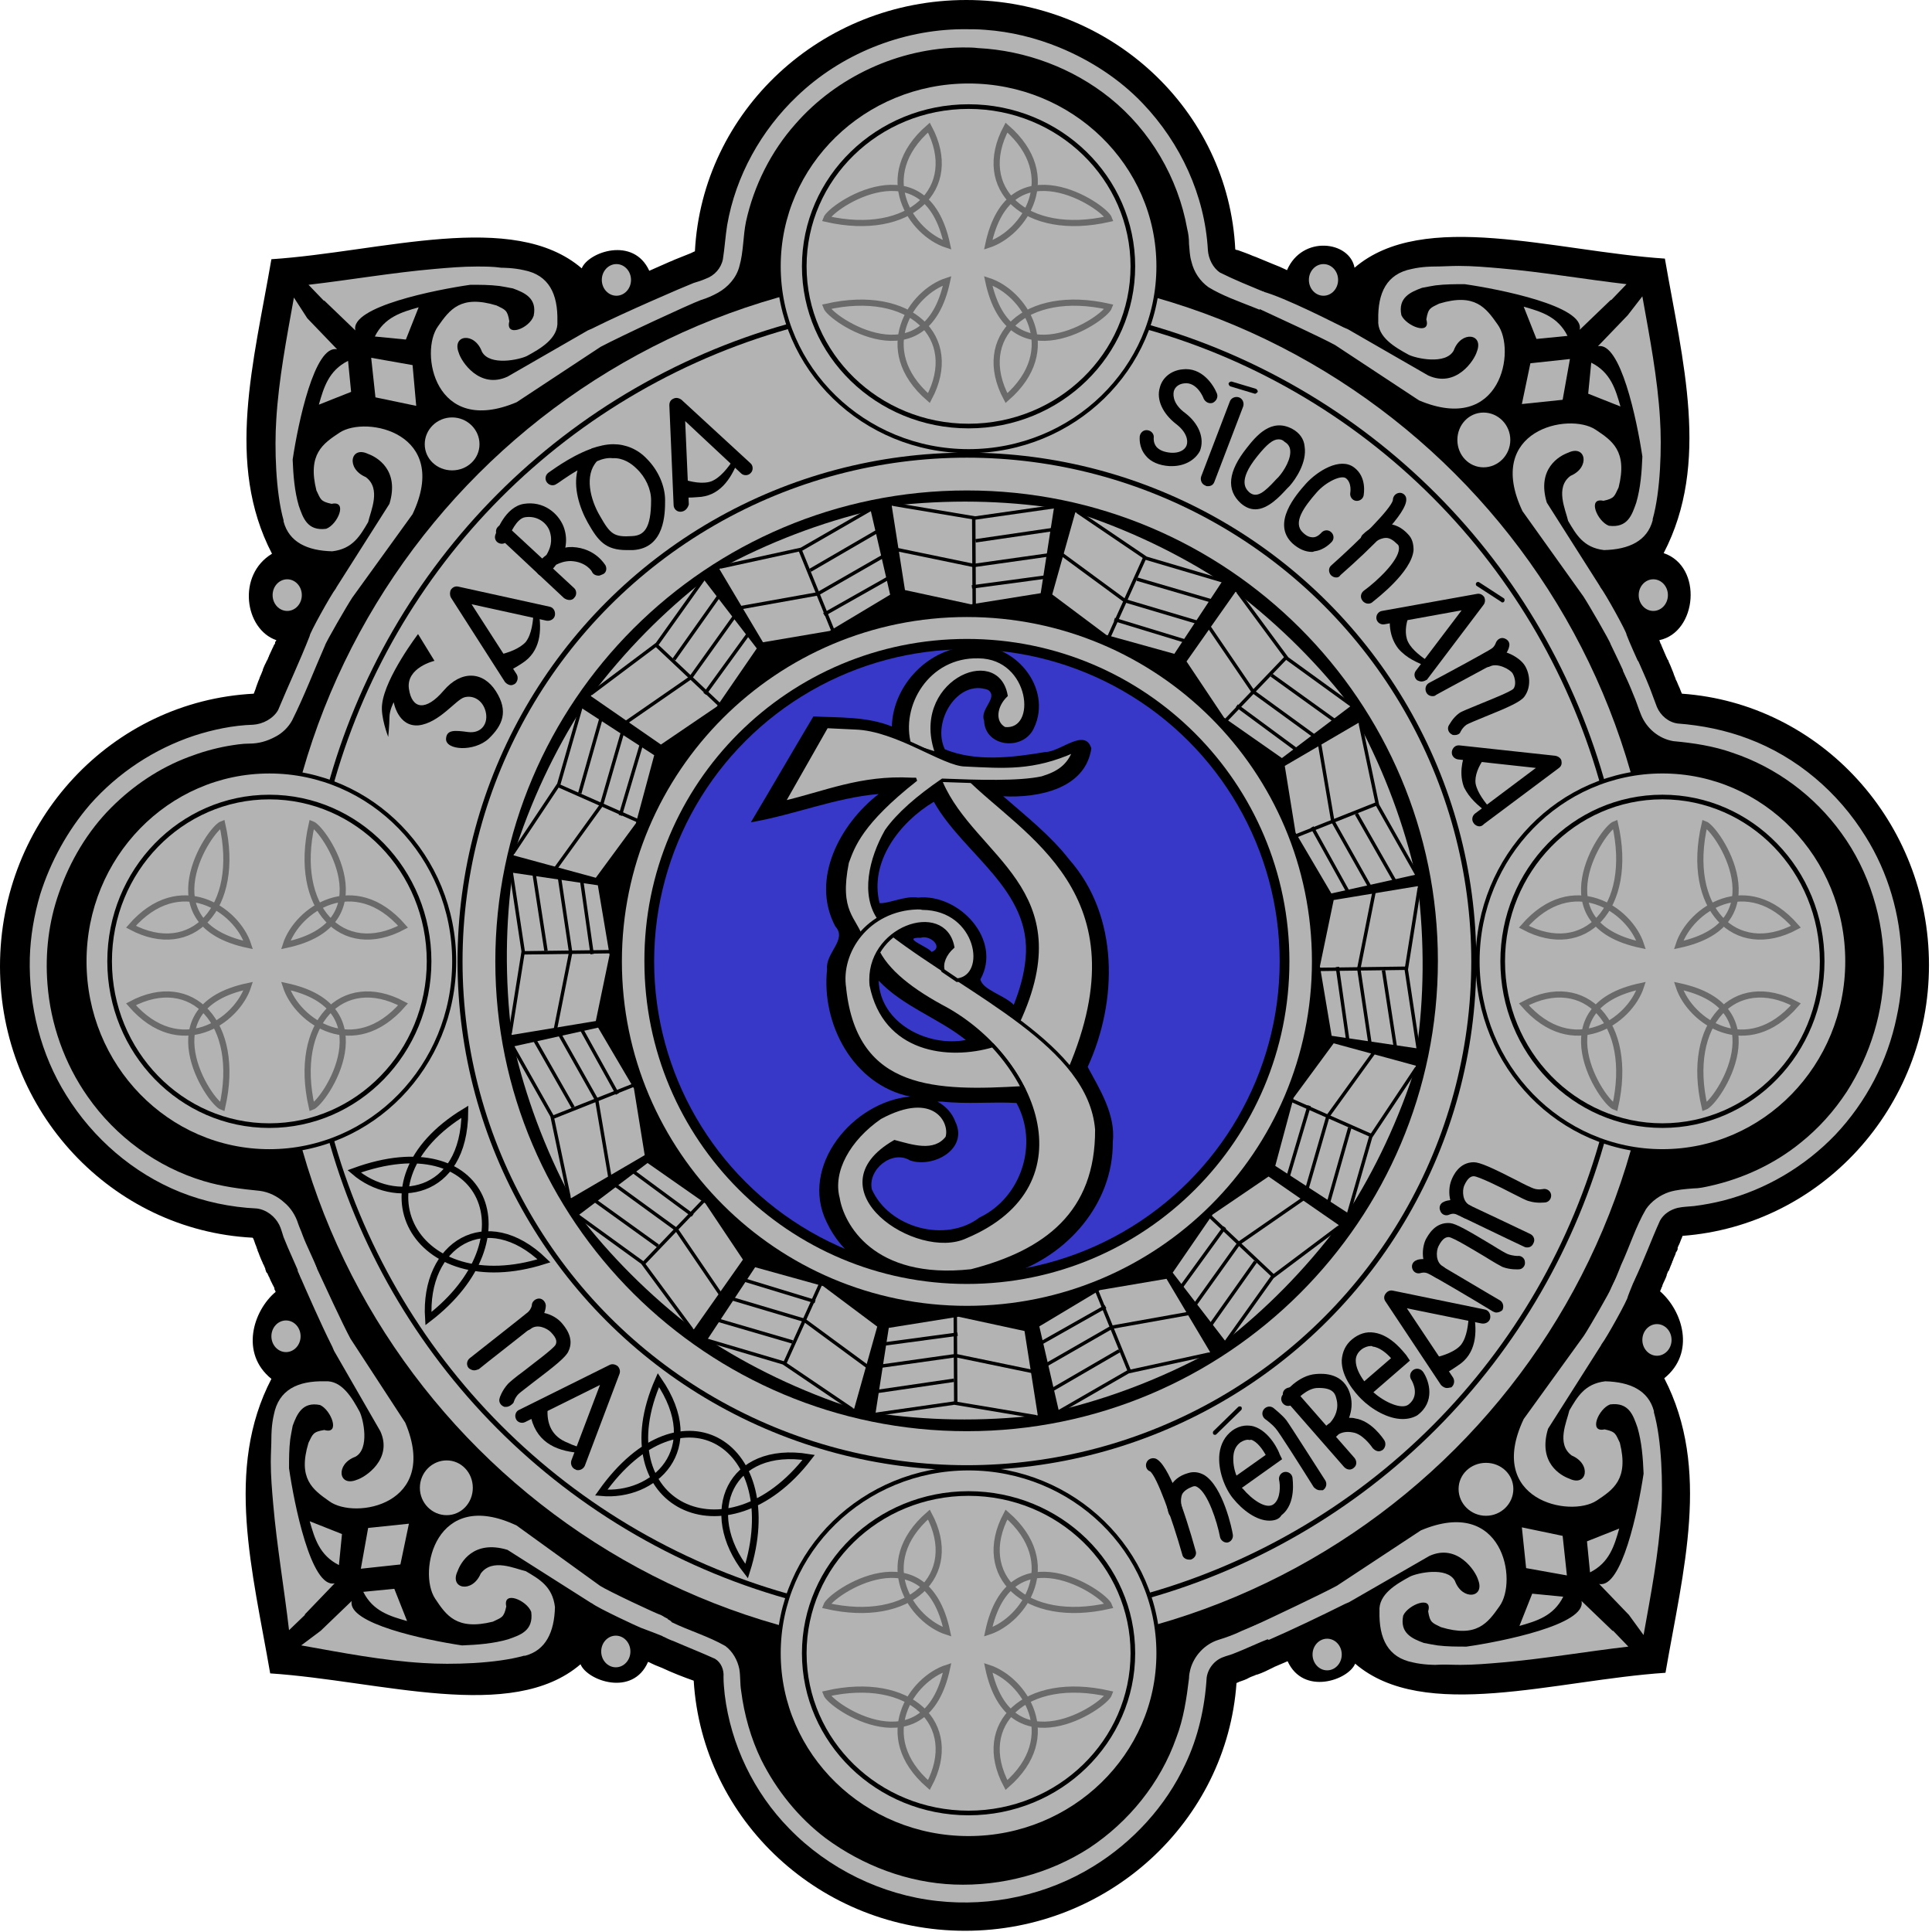 <?xml version="1.0" encoding="utf-8"?>
<!-- Generator: Adobe Illustrator 26.3.1, SVG Export Plug-In . SVG Version: 6.00 Build 0)  -->
<svg version="1.1"
	 id="svg2985" xmlns:inkscape="http://www.inkscape.org/namespaces/inkscape" xmlns:sodipodi="http://sodipodi.sourceforge.net/DTD/sodipodi-0.dtd" xmlns:svg="http://www.w3.org/2000/svg" xmlns:rdf="http://www.w3.org/1999/02/22-rdf-syntax-ns#" xmlns:cc="http://creativecommons.org/ns#" xmlns:dc="http://purl.org/dc/elements/1.1/" sodipodi:docname="Badge of An Garda S√≠och√°na.svg" inkscape:version="0.92.4 (5da689c313, 2019-01-14)"
	 xmlns="http://www.w3.org/2000/svg" xmlns:xlink="http://www.w3.org/1999/xlink" x="0px" y="0px" viewBox="0 0 317.5 317.5"
	 style="enable-background:new 0 0 317.5 317.5;" xml:space="preserve">
<style type="text/css">
	.st0{fill:#B3B3B3;}
	.st1{fill:#3737C8;}
	.st2{fill:#B3B3B3;stroke:#000000;stroke-width:0.75;stroke-miterlimit:2.999;}
	.st3{fill:#B3B3B3;stroke:#000000;stroke-width:0.756;stroke-miterlimit:2.999;}
	.st4{fill:#B3B3B3;stroke:#000000;stroke-width:0.79;stroke-miterlimit:2.999;}
	.st5{fill:none;stroke:#000000;stroke-width:0.825;}
	.st6{fill:none;stroke:#000000;stroke-width:0.75;stroke-miterlimit:2.999;}
	.st7{fill:#B3B3B3;stroke:#000000;stroke-width:0.879;}
	.st8{fill:#B3B3B3;stroke:#000000;stroke-width:1.016;}
	.st9{fill:none;stroke:#6A6A6A;stroke-width:1.349;stroke-miterlimit:2.999;}
	.st10{fill:none;stroke:#000000;stroke-width:1.1;}
</style>
<sodipodi:namedview  bordercolor="#666666" borderopacity="1" fit-margin-bottom="0" fit-margin-left="0" fit-margin-right="0" fit-margin-top="0" gridtolerance="10" guidetolerance="10" id="namedview2987" inkscape:current-layer="svg2985" inkscape:cx="312.67166" inkscape:cy="184.37731" inkscape:pagecheckerboard="true" inkscape:pageopacity="0" inkscape:pageshadow="2" inkscape:window-height="1001" inkscape:window-maximized="1" inkscape:window-width="1920" inkscape:window-x="-9" inkscape:window-y="-9" inkscape:zoom="2" objecttolerance="10" pagecolor="#ffffff" showgrid="false">
	</sodipodi:namedview>
<g id="g3776" transform="translate(-74.993,-65.259)">
</g>
<g id="g3785">
	
		<path id="path5145" sodipodi:nodetypes="ccccccccccccccccccccccccccccccccscccccccccccccccccccccccccccccccccccsccccccccccccccccccccccccccccccccscccccsccccccccccccccccccccccccccc" inkscape:connector-curvature="0" d="
		M158.8,0c-23.9,0-43.4,18.3-44.6,41.3c-0.3,0.1-0.6,0.3-0.9,0.4c-0.8,0.3-1.7,0.7-2.5,1c-0.2,0.1-0.4,0.2-0.7,0.3
		c-1.1,0.5-2.3,1-3.4,1.5c-2.6-5.7-10-3.1-11.1-0.4c-11.3-9.7-32.9-2.7-51-1.5C41.7,59.5,37,76.2,44.7,91
		c-5.8,3.5-4.5,12.4,0.7,14.2c0,0.1,0,0.1-0.1,0.2c-0.1,0.1-0.1,0.2-0.1,0.3c0,0.1,0,0.1-0.1,0.2c-0.1,0.1-0.1,0.2-0.2,0.4
		c0,0.1-0.1,0.1-0.1,0.2c-0.2,0.4-0.4,0.9-0.6,1.3c0,0.1,0,0.1-0.1,0.2c0,0,0,0,0,0c0,0,0,0,0,0c0,0,0,0,0,0.1
		c-0.1,0.1-0.1,0.3-0.2,0.4c0,0,0,0.1-0.1,0.1c0,0,0,0.1,0,0.1c-0.1,0.2-0.2,0.4-0.3,0.6c-0.1,0.2-0.2,0.5-0.3,0.7c0,0,0,0,0,0.1
		c0,0,0,0,0,0c-0.1,0.2-0.1,0.3-0.2,0.5c0,0,0,0,0,0c-0.1,0.3-0.3,0.6-0.4,1c-0.2,0.4-0.3,0.8-0.5,1.3c-0.1,0.4-0.3,0.8-0.4,1.1
		C18.4,115.2,0,134.8,0,158.8c0,23.9,18.4,43.4,41.5,44.6c0,0,0.1,0.1,0.1,0.1c0.2,0.4,0.3,0.9,0.5,1.3c0,0.1,0.1,0.2,0.1,0.3
		c0,0.1,0,0.1,0.1,0.2c0,0,0,0.1,0,0.1c0,0.1,0.1,0.2,0.1,0.3c0,0.1,0.1,0.1,0.1,0.2c0,0.1,0.1,0.2,0.1,0.3c0.2,0.5,0.4,1,0.6,1.4
		c0,0,0,0,0,0c0,0,0,0,0,0c0,0.1,0,0.1,0.1,0.2c0.1,0.2,0.2,0.5,0.3,0.7c0,0,0,0.1,0,0.1c0.1,0.2,0.1,0.4,0.2,0.5c0,0,0,0.1,0.1,0.1
		c0.1,0.1,0.1,0.3,0.2,0.4c0,0,0,0,0,0c0,0,0,0,0,0c0,0,0,0,0,0c0,0.1,0,0.1,0.1,0.2c0.1,0.2,0.2,0.5,0.3,0.7
		c0.1,0.2,0.2,0.4,0.3,0.6c0,0,0,0,0,0c0,0.1,0.1,0.1,0.1,0.2c0.1,0.2,0.2,0.3,0.2,0.5c0,0,0,0.1,0,0.1c0.1,0.1,0.1,0.2,0.2,0.4
		c-3.7,3.1-5.9,10.1-0.7,14.3c-7.7,14.8-3.1,31.6-0.2,48.4c18.1,1.2,39.7,8.2,51-1.5c1.1,2.7,8.6,5.4,11.1-0.4
		c0.8,0.4,1.5,0.7,2.3,1c1.7,0.8,3.5,1.5,5.2,2.1c1.4,22.9,20.8,41.1,44.6,41.1c23.6,0,43-18,44.6-40.7c0.1-0.1,0.3-0.1,0.4-0.2
		c0.6-0.2,1.2-0.4,1.7-0.7c0.4-0.2,0.8-0.3,1.2-0.5c0,0,0.1,0,0.1,0c0.9-0.3,1.7-0.7,2.5-1.1c0.1,0,0.1-0.1,0.2-0.1
		c0.1,0,0.1-0.1,0.2-0.1c0.7-0.3,1.4-0.6,2.1-0.9c2.6,5.7,10,3.1,11.1,0.4c11.3,9.7,32.9,2.7,51,1.5c2.9-16.8,7.5-33.5-0.2-48.4
		c5.2-4.2,3-11.1-0.7-14.3c0.1-0.1,0.1-0.3,0.2-0.4c0,0,0,0,0-0.1c0.1-0.2,0.2-0.3,0.2-0.5c0.2-0.5,0.5-1,0.7-1.6c0,0,0-0.1,0-0.1
		c0,0,0,0,0,0c0.1-0.2,0.1-0.3,0.2-0.5c0,0,0-0.1,0.1-0.1c0.2-0.4,0.3-0.8,0.5-1.2c0-0.1,0-0.1,0.1-0.2c0,0,0-0.1,0-0.1c0,0,0,0,0,0
		c0,0,0,0,0,0c0-0.1,0.1-0.2,0.1-0.2c0-0.1,0.1-0.2,0.1-0.3c0.1-0.3,0.3-0.6,0.4-1c0-0.1,0-0.1,0.1-0.2c0.1-0.1,0.1-0.2,0.2-0.4
		c0,0,0-0.1,0-0.1c0,0,0-0.1,0-0.1c0,0,0,0,0,0c0,0,0,0,0-0.1c0.1-0.1,0.1-0.3,0.2-0.4c0.2-0.4,0.3-0.8,0.5-1.2
		c0-0.1,0.1-0.2,0.1-0.3c22.7-1.7,40.5-21,40.5-44.5c0-23.6-17.9-43-40.6-44.6c0,0,0,0,0,0c-0.2-0.4-0.3-0.8-0.5-1.2c0,0,0,0,0,0
		c-0.2-0.4-0.3-0.8-0.5-1.1c-0.1-0.4-0.3-0.7-0.4-1.1c0,0,0,0,0,0c-0.1-0.2-0.1-0.3-0.2-0.5c-0.2-0.5-0.4-1-0.6-1.4c0,0,0-0.1,0-0.1
		c0,0,0-0.1-0.1-0.1c-0.4-0.8-0.7-1.6-1.1-2.5c0-0.1,0-0.1-0.1-0.2c-0.1-0.2-0.1-0.4-0.2-0.5c0,0,0,0,0-0.1
		c6.2-1.3,7.2-12.1,0.7-14.3c7.7-14.8,3.1-31.6,0.2-48.4c-18.1-1.2-39.7-8.2-51,1.5c-0.8-4.4-8.6-5.4-11.1,0.4
		c-0.8-0.4-1.5-0.7-2.3-1c-1-0.4-1.9-0.8-2.9-1.2c-0.1,0-0.2-0.1-0.3-0.1c-0.9-0.4-1.8-0.7-2.6-1c0,0-0.1,0-0.1,0
		c-0.1,0-0.2-0.1-0.3-0.1C201.9,18.1,182.5,0,158.8,0L158.8,0z"/>
	
		<path id="path5149" sodipodi:nodetypes="cccccccccccccccccccscccccccccccccccccccccccccccccccccccccccccccccccccccccccccccccccccccccccccccccccccccccccccccccccccccccccccccccccccccccccccccccccccccccccccccccccccccccccc" inkscape:connector-curvature="0" class="st0" d="
		M158.1,4.8c-10,0.1-19.9,4.1-27.1,11c-5.9,5.6-10.1,13.1-11.5,21.2c-0.3,1.9-0.4,3.7-0.7,5.6c-0.3,1.5-1.4,2.7-2.8,3.2
		c-0.7,0.3-1.3,0.5-2,0.7c-1.8,0.7-11.5,4.9-16.3,7.3l0,0l-0.4,0.2c-0.2,0.1-0.5,0.2-0.7,0.3l0,0l-13.2,7.6c-4.6,2.1-7.6-2.5-8-3.9
		c-1.2-3,2.6-3.5,3.8-0.2c1.3,2.4,6.2,1.3,7.4,0.7c2.2-1.2,5.2-2.9,5-5.7c0.1-4.5-1.4-7.6-5.5-8.4l0,0c-1.7-0.4-3.5-0.4-3.7-0.4
		c-1.4-0.2-2.7-0.2-4.1-0.2c-2.3,0-4.6,0.2-6.9,0.4c-6.9,0.6-13.8,1.8-20.7,2.6l2.5,2.6c0,0,0,0,0,0l0.1,0l5.1,4.9
		c-0.9-3.9,13.3-6.7,18.9-7.5c1.6,0,3.2,0,4.8,0.2c0.1,0,1.7,0.3,2.2,0.4c1.9,0.7,4,1.6,3.4,4.5C87,54,83,55.5,83.7,52.8
		c-0.3-1.9-0.7-1.9-2.1-2.6c-5.9-1.8-7.7,0.7-9.6,3.4c-3.1,4.2-0.6,18.2,12.9,12.5L98.7,57c3.4-1.8,14.6-7,16.5-7.7
		c1-0.3,1.9-0.7,2.8-1.2c1.6-0.9,3-2.4,3.5-4.3c0.7-2.4,0.6-5,1.1-7.4c1.3-5.9,4.1-11.5,8.1-16c6.8-7.8,17-12.5,27.4-12.6
		c0.1,0,0.2,0,0.3,0c0.8,0,1.5,0,2.3,0.1c7.9,0.4,15.6,3.3,21.7,8.2c6.6,5.3,11.2,13.1,12.7,21.5c0.2,0.8,0.3,1.6,0.3,2.5
		c0.1,1,0.1,1.9,0.4,2.9c0.4,1.7,1.4,3.2,2.8,4.2c2.3,1.4,4.9,2.3,7.4,3.3c0.3,0.1,0.7,0.3,1,0.4l0.8-2.9c-2.4-1-4.9-2-7.3-3.2
		c-1.2-0.8-1.9-2.3-2-3.7c-0.5-9-4.5-17.6-10.7-24.1c-3.8-4-8.6-7.1-13.7-9.2c-3.9-1.6-8-2.6-12.2-2.9c-1.2-0.1-2.3-0.1-3.5-0.1
		C158.3,4.8,158.2,4.8,158.1,4.8L158.1,4.8z M48.3,48.9c-1.2,6.7-2.5,13.4-2.9,20.1c-0.3,4.6-0.1,11.9,1.2,16.5c0,0.1,0,0.1,0,0.2
		c0.9,3.4,3.9,4.8,8,4.9c3.4-0.4,4.6-2.6,5.9-4.8c0.4-1.8,2.2-5.5-0.4-7.4c-3.3-1.4-2.5-5.2,0.4-3.8c1.4,0.5,5.2,2.6,3.5,8.2
		l-8.7,13.7l-0.1,0.2c-0.8,1-4.4,7.5-4.3,7.8c-1.6,4.1-3.5,8.1-5.2,12.2c-0.8,1.4-2.5,2.3-4.1,2.4c-3.3,0.1-6.6,0.8-9.7,1.8
		c-6.6,2.2-12.5,6.1-17.1,11.3c-3.7,4.3-6.5,9.4-8.2,14.8c-1,3.4-1.6,6.9-1.7,10.4c-0.2,7.9,1.8,15.9,6,22.6
		c4.4,7.1,11,12.8,18.7,15.9c4,1.6,8.3,2.5,12.6,2.7c1.6,0.2,3,1.3,3.7,2.7c0.3,0.6,0.5,1.4,0.7,2c0.9,2.3,2,4.5,2.9,6.8l2.6-1.6
		c-0.7-1.9-1.7-3.7-2.4-5.6c-0.2-0.6-0.5-1.2-0.7-1.8c-0.4-1.3-1.2-2.6-2.3-3.5c-1.1-1-2.5-1.7-4-1.9c-3.1-0.3-6.2-0.7-9.2-1.6
		c-7.7-2.3-14.5-7.3-19.1-13.9c-3.8-5.4-6.1-11.9-6.6-18.5c-0.4-5.1,0.2-10.2,1.9-15c1.8-5.2,4.7-10.1,8.6-14
		c3.6-3.6,7.9-6.5,12.7-8.3c2.1-0.8,4.2-1.4,6.4-1.8c1.2-0.2,2.4-0.4,3.6-0.4c1.5,0,2.9-0.4,4.2-1.1c1.2-0.6,2.2-1.6,2.8-2.7
		c2-4,3.6-8.2,5.4-12.3c0.1-0.5,3.7-6.7,4.5-7.9h0l9.9-13.7c6.3-13.3-7.6-16.3-12-13.4c-2.7,1.8-5.3,3.5-3.8,9.5
		c0.7,1.4,0.6,1.8,2.5,2.2c2.7-0.6,1,3.4-0.9,4.1c-3.1,0.4-3.8-1.8-4.5-3.8c-0.7-2.4-0.9-5-1-7.5c0,0,0,0,0-0.1
		c0.9-6,3.6-18.9,7.3-18.1l-4.9-5.1l0,0L48.3,48.9z M269.2,108.6l-2.5,1.6c0.6,1.3,1.2,2.6,1.7,3.9c0.5,1.1,0.8,2.2,1.3,3.4
		c0.9,2.2,2.9,3.9,5.3,4.3c3.3,0.3,6.6,0.8,9.7,1.9c7.2,2.4,13.5,7.1,17.9,13.2c4.6,6.3,7,14.2,7,22c0,7.2-2.2,14.4-6.1,20.5
		c-2.1,3.2-4.6,6-7.6,8.4c-4.3,3.5-9.5,5.9-14.9,7.1c-0.9,0.2-1.8,0.4-2.7,0.4c-1.3,0.1-2.7,0.2-4,0.6c-1.5,0.5-2.9,1.5-3.8,2.8
		c-1.7,2.9-2.7,6.2-4.1,9.2c-0.3,0.8-1.4,3.5-1.8,4.2l3.7-1.2c0.1-0.1,0.1-0.2,0.2-0.3c1.6-3.3,2.8-6.7,4.3-10
		c0.6-1.1,1.7-1.8,2.9-2.1c0.9-0.2,1.8-0.2,2.7-0.3c1.6-0.2,3.2-0.5,4.8-0.9c7-1.8,13.4-5.6,18.4-10.8c5.1-5.4,8.6-12.1,10.1-19.4
		c0.7-3.2,1-6.5,0.8-9.8c-0.2-7-2.2-13.9-5.9-19.8c-4.5-7.3-11.3-13.1-19.3-16.1c-3.7-1.4-7.6-2.2-11.6-2.5
		c-1.5-0.2-2.8-1.3-3.4-2.7c-0.2-0.5-0.4-1.1-0.6-1.6C271,112.6,270.1,110.6,269.2,108.6L269.2,108.6z M108.6,265.5l0.3,3.4
		c0.6,0.3,1.2,0.6,1.8,0.8c2.3,1,4.6,1.9,6.8,2.9c1,0.6,1.5,1.8,1.4,3c0,1,0.1,1.9,0.2,2.9c1,8.2,4.8,16.1,10.6,22
		c6.4,6.6,15.2,10.9,24.3,11.9c8.9,1,18.1-1,25.7-5.7c6.5-4,11.9-9.9,15.1-16.8c2.1-4.4,3.2-9.3,3.5-14.2c0.2-1.5,1.3-2.9,2.8-3.4
		c0.5-0.2,1-0.3,1.5-0.5c2.1-0.8,4.1-1.8,6.2-2.6l-1.6-2.5c-1,0.4-2.1,0.9-3.1,1.3c-1.2,0.6-2.6,1.1-3.9,1.5c-2.2,0.7-4,2.6-4.6,4.9
		c-0.1,0.4-0.2,0.9-0.2,1.4c-0.4,3.3-0.9,6.7-2.1,9.8c-2.6,7.4-7.8,13.8-14.3,18.1c-6.5,4.2-14.4,6.3-22.2,6
		c-7.6-0.3-15-3.1-21.1-7.6c-4.5-3.4-8.1-7.9-10.6-12.9c-1.7-3.5-2.8-7.4-3.3-11.3c-0.2-1.2-0.1-2.4-0.3-3.6
		c-0.3-1.5-1.1-2.9-2.3-3.8c-2.8-1.6-5.9-2.5-8.8-3.9C110.3,266.3,109,265.7,108.6,265.5L108.6,265.5z"/>
	<ellipse id="path3443" class="st0" cx="47.2" cy="97.8" rx="2.4" ry="2.6"/>
	
		<path id="path5149-7" sodipodi:nodetypes="ccccccccccccccccccccccccccccccccccccccccccccccccccccccccccccccc" inkscape:connector-curvature="0" class="st0" d="
		M239.7,43.7c2.3,0,4.6,0.2,6.9,0.4c6.9,0.6,13.8,1.8,20.7,2.6l-2.5,2.6c0,0,0,0,0,0l-0.1,0l-5.1,4.9c0.9-3.9-13.3-6.7-18.9-7.5
		c-1.6,0-3.2,0-4.8,0.2c-0.1,0-1.7,0.3-2.2,0.4c-1.9,0.7-4,1.6-3.4,4.5c0.8,1.8,4.9,3.4,4.1,0.7c0.3-1.9,0.7-1.9,2.1-2.6
		c5.9-1.8,7.7,0.7,9.6,3.4c3.1,4.2,0.6,18.2-12.9,12.5l-13.8-9.1c-2.4-1.3-8.7-4.2-12.8-6.1l-0.3-2.9c2.3,0,10.9,4.3,14.1,5.9l0,0
		l0.4,0.2c0.2,0.1,0.5,0.2,0.7,0.3l0,0l13.2,7.6c4.6,2.1,7.6-2.5,8-3.9c1.2-3-2.6-3.5-3.8-0.2c-1.3,2.4-6.2,1.3-7.4,0.7
		c-2.2-1.2-5.2-2.9-5-5.7c-0.1-4.5,1.4-7.6,5.5-8.4l0,0c1.7-0.4,3.5-0.4,3.7-0.4C237,43.8,238.4,43.7,239.7,43.7L239.7,43.7z
		 M269.9,48.7c1.2,6.7,2.5,13.4,2.9,20.1c0.3,4.6,0.1,11.9-1.2,16.5c0,0.1,0,0.1,0,0.2c-0.9,3.4-3.9,4.8-8,4.9
		c-3.4-0.4-4.6-2.6-5.9-4.8c-0.4-1.8-2.2-5.5,0.4-7.4c3.3-1.4,2.5-5.2-0.4-3.8c-1.4,0.5-5.2,2.6-3.5,8.2l8.7,13.7l0.1,0.2
		c0.8,1,4.4,7.5,4.3,7.8c0.4,1.1,1.8,4.2,2.3,5.3l-2.3,1.8c-0.4-0.9-2.2-4.7-2.6-5.5c-0.1-0.5-3.7-6.7-4.5-7.9h0L250.2,84
		c-6.3-13.3,7.6-16.3,12-13.4c2.7,1.8,5.3,3.5,3.8,9.5c-0.7,1.4-0.6,1.8-2.5,2.2c-2.7-0.6-1,3.4,0.9,4.1c3.1,0.4,3.8-1.8,4.5-3.8
		c0.7-2.4,0.9-5,1-7.5c0,0,0,0,0-0.1c-0.9-6-3.6-18.9-7.3-18.1l4.9-5.1l0,0L269.9,48.7L269.9,48.7z"/>
	<ellipse id="path4301" class="st0" cx="101.3" cy="46" rx="2.4" ry="2.6"/>
	<ellipse id="path4303" class="st0" cx="271.7" cy="97.8" rx="2.4" ry="2.6"/>
	<ellipse id="path4305" class="st0" cx="217.5" cy="46" rx="2.4" ry="2.6"/>
	<path id="path4307" inkscape:connector-curvature="0" class="st0" d="M68.8,50.5c-2.8,0.8-5.6,1.6-7.2,4.8l5.1,0.5L68.8,50.5z
		 M61,58.8l0.7,6.5l6.7,1.4L67.8,60L61,58.8z M57.2,59.3c-3.2,1.6-4,4.4-4.8,7.2l5.3-2.1L57.2,59.3z M74.3,68.6
		c-2.5,0-4.5,2-4.5,4.4s2,4.3,4.5,4.3s4.5-1.9,4.5-4.3S76.8,68.6,74.3,68.6z"/>
	<path id="path4307-0" inkscape:connector-curvature="0" class="st0" d="M266.3,66.8c-0.8-2.8-1.6-5.6-4.8-7.2l-0.5,5.1L266.3,66.8z
		 M258,59l-6.5,0.7l-1.4,6.7l6.7-0.7L258,59z M257.6,55.2c-1.6-3.2-4.4-4-7.2-4.8l2.1,5.3L257.6,55.2z M248.2,72.3
		c0-2.5-2-4.5-4.4-4.5s-4.3,2-4.3,4.5c0,2.5,1.9,4.5,4.3,4.5S248.2,74.8,248.2,72.3z"/>
	
		<path id="path5149-9" sodipodi:nodetypes="ccccccccccccccccccccccccccccccccccccccccccccccccccccccccccccccccccccccccccccsssss" inkscape:connector-curvature="0" class="st0" d="
		M44.5,240.3c0,2.3,0.2,4.6,0.4,6.9c0.6,6.9,1.8,13.8,2.6,20.7l2.6-2.5c0,0,0,0,0,0l0-0.1l4.9-5.1c-3.9,0.9-6.7-13.3-7.5-18.9
		c0-1.6,0-3.2,0.2-4.8c0-0.1,0.3-1.7,0.4-2.2c0.7-1.9,1.6-4,4.5-3.4c1.8,0.8,3.4,4.9,0.7,4.1c-1.9,0.3-1.9,0.7-2.6,2.1
		c-1.8,5.9,0.7,7.7,3.4,9.6c4.2,3.1,18.2,0.6,12.5-12.9L57.6,220c-1.3-2.4-4.2-8.7-6.1-12.8l-2.6,1.6c1.6,3.7,3.9,8.9,5.5,12.1l0,0
		l0.2,0.4c0.1,0.2,0.2,0.5,0.3,0.7l0,0l7.6,13.2c2.1,4.6-2.5,7.6-3.9,8c-3,1.2-3.5-2.6-0.2-3.8c2.4-1.3,1.3-6.2,0.7-7.4
		c-1.2-2.2-2.9-5.2-5.7-5c-4.5-0.1-7.6,1.4-8.4,5.5l0,0c-0.4,1.7-0.4,3.5-0.4,3.7C44.6,237.5,44.5,238.9,44.5,240.3L44.5,240.3z
		 M49.5,270.4c6.7,1.2,13.4,2.5,20.1,2.9c4.6,0.3,11.9,0.1,16.5-1.2c0.1,0,0.1,0,0.2,0c3.4-0.9,4.8-3.9,4.9-8
		c-0.4-3.4-2.6-4.6-4.8-5.9c-1.8-0.4-5.5-2.2-7.4,0.4c-1.4,3.3-5.2,2.5-3.8-0.4c0.5-1.4,2.6-5.2,8.2-3.5l13.7,8.7l0.2,0.1
		c1,0.8,7.7,3.9,8,4c1.1,0.4,2.9,1.1,3.9,1.5l0.5-3c-0.9-0.4-0.3-0.2-1.1-0.6c-0.5-0.1-8.8-4-10-4.8v0l-13.7-9.9
		c-13.3-6.3-16.3,7.6-13.4,12c1.8,2.7,3.5,5.3,9.5,3.8c1.4-0.7,1.8-0.6,2.2-2.5c-0.6-2.7,3.4-1,4.1,0.9c0.4,3.1-1.8,3.8-3.8,4.5
		c-2.4,0.7-5,0.9-7.5,1c0,0,0,0-0.1,0c-6-0.9-18.9-3.6-18.1-7.3l-5.1,4.9l0,0L49.5,270.4L49.5,270.4z M50.9,250
		c0.8,2.8,1.6,5.6,4.8,7.2l0.5-5.1L50.9,250z M59.3,257.8l6.5-0.7l1.4-6.7l-6.7,0.7L59.3,257.8z M59.7,261.6c1.6,3.2,4.4,4,7.2,4.8
		l-2.1-5.3L59.7,261.6z M69,244.5c0,2.5,2,4.5,4.4,4.5s4.3-2,4.3-4.5c0-2.5-1.9-4.5-4.3-4.5C71,240,69,242,69,244.5z"/>
	
		<path id="path5149-4" sodipodi:nodetypes="ccccccccccccccccccccccccccccccccccccccccccccccccccccccccccccccccccccccccccccsssss" inkscape:connector-curvature="0" class="st0" d="
		M240,273.6c2.3,0,4.6-0.2,6.9-0.4c6.9-0.6,13.8-1.8,20.7-2.6l-2.5-2.6c0,0,0,0,0,0l-0.1,0l-5.1-4.9c0.9,3.9-13.3,6.7-18.9,7.5
		c-1.6,0-3.2,0-4.8-0.2c-0.1,0-1.7-0.3-2.2-0.4c-1.9-0.7-4-1.6-3.4-4.5c0.8-1.8,4.9-3.4,4.1-0.7c0.3,1.9,0.7,1.9,2.1,2.6
		c5.9,1.8,7.7-0.7,9.6-3.4c3.1-4.2,0.6-18.2-12.9-12.5l-13.8,9.1c-2.4,1.3-10.2,5-14.3,6.9l3.1,2c3.7-1.6,8.9-4.1,12.1-5.7l0,0
		l0.4-0.2c0.2-0.1,0.5-0.2,0.7-0.3l0,0l13.2-7.6c4.6-2.1,7.6,2.5,8,3.9c1.2,3-2.6,3.5-3.8,0.2c-1.3-2.4-6.2-1.3-7.4-0.7
		c-2.2,1.2-5.2,2.9-5,5.7c-0.1,4.5,1.4,7.6,5.5,8.4l0,0c1.7,0.4,3.5,0.4,3.7,0.4C237.2,273.5,238.6,273.6,240,273.6L240,273.6z
		 M270.1,268.7c1.2-6.7,2.5-13.4,2.9-20.1c0.3-4.6,0.1-11.9-1.2-16.5c0-0.1,0-0.1,0-0.2c-0.9-3.4-3.9-4.8-8-4.9
		c-3.4,0.4-4.6,2.6-5.9,4.8c-0.4,1.8-2.2,5.5,0.4,7.4c3.3,1.4,2.5,5.2-0.4,3.8c-1.4-0.5-5.2-2.6-3.5-8.2l8.7-13.7l0.1-0.2
		c0.8-1,4.4-7.5,4.3-7.8c0.4-1.1,0.9-2.2,1.3-3.3l-2.7-0.8c-0.4,0.9-0.9,1.7-1.3,2.6c-0.1,0.5-3.7,6.7-4.5,7.9h0l-9.9,13.7
		c-6.3,13.3,7.6,16.3,12,13.4c2.7-1.8,5.3-3.5,3.8-9.5c-0.7-1.4-0.6-1.8-2.5-2.2c-2.7,0.6-1-3.4,0.9-4.1c3.1-0.4,3.8,1.8,4.5,3.8
		c0.7,2.4,0.9,5,1,7.5c0,0,0,0,0,0.1c-0.9,6-3.6,18.9-7.3,18.1l4.9,5.1l0,0L270.1,268.7L270.1,268.7z M249.7,267.2
		c2.8-0.8,5.6-1.6,7.2-4.8l-5.1-0.5L249.7,267.2z M257.5,258.9l-0.7-6.5l-6.7-1.4l0.7,6.7L257.5,258.9z M261.3,258.4
		c3.2-1.6,4-4.4,4.8-7.2l-5.3,2.1L261.3,258.4z M244.2,249.1c2.5,0,4.5-2,4.5-4.4s-2-4.3-4.5-4.3c-2.5,0-4.5,1.9-4.5,4.3
		S241.7,249.1,244.2,249.1z"/>
	<ellipse id="path2995" class="st1" cx="158.9" cy="158" rx="51.4" ry="51.3"/>
	<g id="g3877" transform="matrix(0.75,0,0,0.75,-8.079,-1.291)">
		<path id="path3767-17" inkscape:connector-curvature="0" d="M223.6,143.4c-9.2,0.1-17.2,8.4-17.4,17.5c-5.5-2.2-11.4-1.9-17.2-2.2
			c-4.6,7.7-9.1,15.5-13.7,23.2c9.4-1.6,18.5-5.4,28-6.2c-8.4,6.5-15,18.6-9.5,29c2.7,2.9-2.2,5.8-1.8,9.4
			c-1.3,12,5.7,25.3,18.2,27.9c-12.5,1.1-24.3,15.2-18.3,27.5c6.8,14.5,26.6,17.3,40.2,11.4c12.5-4,22.6-15.4,22.5-28.9
			c0.7-6.1-3-11.8-5.5-16.5c6.6-14.4,6.9-33-4-45.4c-4.1-5.3-9.7-9.7-14.5-13.9c7.6,0.4,18-1.6,19.3-10.5c-1.4-4.6-6.8,0.8-10.1,0.8
			c-7.1,1.2-15.2,2.2-22-0.6c-2.9-6,2.8-15.5,9.5-13c2.3,1.7-1.9,4.2-0.9,6.7c0.2,5.9,8.6,6.7,10.9,1.7
			C241.6,152.4,232.8,142.1,223.6,143.4L223.6,143.4z M215.5,177.6c6.5,11.4,21.4,19.2,20,34.1c-0.3,3.5-1.3,6.9-2.6,10.2
			c-2-2.1-6.9-3.3-7.3-5.6c4.8-8.6-4.6-18.8-13.7-17.9c-2.7-0.5-6.5,1.4-8.4,1.2c-2.3-9.1,4.5-17.8,11.9-22.2L215.5,177.6z
			 M212.5,207.2c2.1-0.7,5.1,2.1,2.4,3.1C214.2,209.2,208.1,207.1,212.5,207.2z M203.3,216.6c5.4,5.7,13.1,8.2,19.1,13
			C214,231.2,203.6,225.9,203.3,216.6L203.3,216.6L203.3,216.6z M217.2,243.1c5.4,0.6,11.2,0,16.3,0.3c4.9,8.9,1.1,20.7-8.1,25.1
			c-7.5,5.7-19.9,2.2-23.6-6.2c-0.9-4.4,4.5-8.7,8.4-6.3c5.1,1.7,12.8-2.5,9.9-8.5c-0.7-1.9-2.1-3.4-3.9-4.4L217.2,243.1
			L217.2,243.1z"/>
		<path id="path3767" sodipodi:nodetypes="cccccc" inkscape:connector-curvature="0" class="st2" d="M216.1,166.9
			c-5.7-15.4,13.1-23.9,15.1-12.8c-2.4,2.3-2.9,5.9-0.3,7.3c7.7,0.8,6-15.7-5.7-15.8c-11.2-0.3-17.6,10.8-15.1,19.4L216.1,166.9z"/>
		<path id="path3774" sodipodi:nodetypes="cccccc" inkscape:connector-curvature="0" class="st2" d="M217,173.2
			c7.2,16.7,30.5,23.3,16.8,52.6l11.3,10.4c16.7-39-10.1-51.7-22.5-64.3l-6.3,0.5l0,0"/>
		<path id="path3769" inkscape:connector-curvature="0" class="st3" d="M191.9,160.9l-9.5,16.7c9.1-2.1,16.9-5.7,28.1-5.1
			c0.3,0,0.7,0,1,0c-12.2,9.6-13.8,14.7-15.1,18.2c-2.2,11,1.7,12.1,3.3,17l3.8-4.6c-3.8-5.2-2-13.1,1.5-19.3
			c2.6-3.7,6.9-7.4,12.3-11.1c7.7,0.3,16.7,0.6,21.8-0.5c3.6-1.1,5.8-2.6,7.1-6c-9.1,4.1-15.4,3.5-23.9,3.1c-4.7,0-15-7.8-24.1-8.1
			L191.9,160.9L191.9,160.9z"/>
		<path id="path3812" sodipodi:nodetypes="ccccccccccc" inkscape:connector-curvature="0" class="st2" d="M202.4,208.5
			c1.7,5.1,7.1,9.6,14.6,13.7c20.2,10.5,32.7,39,5.4,50.5c-10.6,5-33.6-10.4-15.6-20.8c3.8,1,8.7,2.7,11.5-0.9
			c1.1-3.3-2.7-10.9-14.7-4.4c-6.8,4.7-10.8,11.7-9.2,17.7c0.9,5.6,7.4,18.3,29.2,15.9c16.3-4.2,27.6-12.7,27.5-31
			c-1.5-18.4-27.6-29.5-45.2-43L202.4,208.5z"/>
		<path id="path3767-1" inkscape:connector-curvature="0" class="st4" d="M211.8,200.6c-10.9,0.3-17.3,9.7-16,17.7c0,0,0,0.1,0,0.1
			c2.5,22.8,20.3,22.8,39.1,21.7c-1.7-3.3-3.9-6.4-6.6-9.3c-9.8,2.9-23.7,1.2-26.6-13.2c-1.2-12.5,15.9-18.4,17.8-8.4
			c-1.7,1.5-2.6,3.6-2.1,5.2c1,0.7,2.1,1.4,3.1,2.1c7.1-0.8,4.7-15.7-7.6-15.8C212.6,200.6,212.2,200.6,211.8,200.6L211.8,200.6z"/>
	</g>
	<path id="path4460" inkscape:connector-curvature="0" class="st0" d="M158.9,101.4c-31.3,0-56.7,25.4-56.7,56.6
		s25.4,56.6,56.7,56.6s56.7-25.3,56.7-56.6S190.2,101.4,158.9,101.4z M158.9,105c29.3,0,53,23.7,53,53s-23.7,53-53,53
		s-53-23.7-53-53C105.8,128.7,129.6,105,158.9,105z"/>
	<path id="path4470" inkscape:connector-curvature="0" class="st0" d="M158.9,44.6C96.2,44.6,45.4,95.4,45.4,158
		s50.8,113.3,113.5,113.3S272.3,220.6,272.3,158S221.5,44.6,158.9,44.6L158.9,44.6z M158.9,80.6c42.8,0,77.4,34.6,77.4,77.3
		s-34.7,77.3-77.4,77.3S81.4,200.7,81.4,158S116.1,80.6,158.9,80.6L158.9,80.6z"/>
	<ellipse id="path4665" class="st5" cx="158.9" cy="158" rx="108.5" ry="108.4"/>
	<ellipse id="path4667" class="st5" cx="158.9" cy="158" rx="83.3" ry="83.2"/>
	<g id="g3911" transform="matrix(0.75,0,0,0.75,-8.079,-1.291)">
		<path id="path3889" sodipodi:nodetypes="cccccc" inkscape:connector-curvature="0" class="st2" d="M205.9,112.2l3,19.1l14.8,3.2
			l15.6-2.5l3-19.3C230.9,111,218.8,110.7,205.9,112.2z"/>
		<g id="g3903">
			<path id="path3891" inkscape:connector-curvature="0" class="st6" d="M206.7,112.2l17.9,3l17.5-2.5l0,0l0,0"/>
			<path id="path3893" sodipodi:nodetypes="cc" inkscape:connector-curvature="0" class="st6" d="M224.3,115.2l0.1,19.1"/>
			<path id="path3895" sodipodi:nodetypes="ccc" inkscape:connector-curvature="0" class="st6" d="M207.4,122.1l16.9,3.5l16.3-2.3"
				/>
			<path id="path3897" sodipodi:nodetypes="cc" inkscape:connector-curvature="0" class="st6" d="M224.7,120.2l17.1-2.5"/>
			<path id="path3901" sodipodi:nodetypes="cc" inkscape:connector-curvature="0" class="st6" d="M223.9,130.3l16.4-2.2"/>
		</g>
	</g>
	<g id="g4062" transform="matrix(0.006,0.75,-0.75,0.006,317.087,-10.197)">
		<g id="g4161">
			<g id="g4028" transform="rotate(-89.546,222.849,212.647)">
				<g id="g3938">
					<path id="path3940" sodipodi:nodetypes="cccccc" inkscape:connector-curvature="0" class="st2" d="M205.9,112.2l3,19.1
						l14.8,3.2l15.6-2.5l3-19.3C230.9,111,218.8,110.7,205.9,112.2z"/>
					<g id="g3942">
						<path id="path3944" inkscape:connector-curvature="0" class="st6" d="M206.7,112.2l17.9,3l17.5-2.5l0,0l0,0"/>
						<path id="path3946" sodipodi:nodetypes="cc" inkscape:connector-curvature="0" class="st6" d="M224.3,115.2l0.1,19.1"/>
						<path id="path3948" sodipodi:nodetypes="ccc" inkscape:connector-curvature="0" class="st6" d="M207.4,122.1l16.9,3.5
							l16.3-2.3"/>
						<path id="path3950" sodipodi:nodetypes="cc" inkscape:connector-curvature="0" class="st6" d="M224.7,120.2l17.1-2.5"/>
						<path id="path3952" sodipodi:nodetypes="cc" inkscape:connector-curvature="0" class="st6" d="M223.9,130.3l16.4-2.2"/>
					</g>
				</g>
				<g id="g3911-8" transform="rotate(24.619,223.152,205.411)">
					<path id="path3889-8" sodipodi:nodetypes="cccccc" inkscape:connector-curvature="0" class="st2" d="M205.9,112.2l3,19.1
						l14.8,3.2l15.6-2.5l3-19.3C230.9,111,218.8,110.7,205.9,112.2z"/>
					<g id="g3903-2">
						<path id="path3891-4" inkscape:connector-curvature="0" class="st6" d="M206.7,112.2l17.9,3l17.5-2.5l0,0l0,0"/>
						<path id="path3893-5" sodipodi:nodetypes="cc" inkscape:connector-curvature="0" class="st6" d="M224.3,115.2l0.1,19.1"/>
						<path id="path3895-5" sodipodi:nodetypes="ccc" inkscape:connector-curvature="0" class="st6" d="M207.4,122.1l16.9,3.5
							l16.3-2.3"/>
						<path id="path3897-1" sodipodi:nodetypes="cc" inkscape:connector-curvature="0" class="st6" d="M224.7,120.2l17.1-2.5"/>
						<path id="path3901-7" sodipodi:nodetypes="cc" inkscape:connector-curvature="0" class="st6" d="M223.9,130.3l16.4-2.2"/>
					</g>
				</g>
				<g id="g3996" transform="rotate(44.059,220.744,215.046)">
					<path id="path3998" sodipodi:nodetypes="cccccc" inkscape:connector-curvature="0" class="st2" d="M205.9,112.2l3,19.1
						l14.8,3.2l15.6-2.5l3-19.3C230.9,111,218.8,110.7,205.9,112.2z"/>
					<g id="g4000">
						<path id="path4002" inkscape:connector-curvature="0" class="st6" d="M206.7,112.2l17.9,3l17.5-2.5l0,0l0,0"/>
						<path id="path4004" sodipodi:nodetypes="cc" inkscape:connector-curvature="0" class="st6" d="M224.3,115.2l0.1,19.1"/>
						<path id="path4006" sodipodi:nodetypes="ccc" inkscape:connector-curvature="0" class="st6" d="M207.4,122.1l16.9,3.5
							l16.3-2.3"/>
						<path id="path4008" sodipodi:nodetypes="cc" inkscape:connector-curvature="0" class="st6" d="M224.7,120.2l17.1-2.5"/>
						<path id="path4010" sodipodi:nodetypes="cc" inkscape:connector-curvature="0" class="st6" d="M223.9,130.3l16.4-2.2"/>
					</g>
				</g>
				<g id="g4012" transform="rotate(68.623,222.605,211.225)">
					<path id="path4014" sodipodi:nodetypes="cccccc" inkscape:connector-curvature="0" class="st2" d="M205.9,112.2l3,19.1
						l14.8,3.2l15.6-2.5l3-19.3C230.9,111,218.8,110.7,205.9,112.2z"/>
					<g id="g4016">
						<path id="path4018" inkscape:connector-curvature="0" class="st6" d="M206.7,112.2l17.9,3l17.5-2.5l0,0l0,0"/>
						<path id="path4020" sodipodi:nodetypes="cc" inkscape:connector-curvature="0" class="st6" d="M224.3,115.2l0.1,19.1"/>
						<path id="path4022" sodipodi:nodetypes="ccc" inkscape:connector-curvature="0" class="st6" d="M207.4,122.1l16.9,3.5
							l16.3-2.3"/>
						<path id="path4024" sodipodi:nodetypes="cc" inkscape:connector-curvature="0" class="st6" d="M224.7,120.2l17.1-2.5"/>
						<path id="path4026" sodipodi:nodetypes="cc" inkscape:connector-curvature="0" class="st6" d="M223.9,130.3l16.4-2.2"/>
					</g>
				</g>
			</g>
			<g id="g4064" transform="translate(0.521,1.242)">
				<path id="path4066" sodipodi:nodetypes="cccccc" inkscape:connector-curvature="0" class="st2" d="M205.9,112.2l3,19.1l14.8,3.2
					l15.6-2.5l3-19.3C230.9,111,218.8,110.7,205.9,112.2z"/>
				<g id="g4068">
					<path id="path4070" inkscape:connector-curvature="0" class="st6" d="M206.7,112.2l17.9,3l17.5-2.5l0,0l0,0"/>
					<path id="path4072" sodipodi:nodetypes="cc" inkscape:connector-curvature="0" class="st6" d="M224.3,115.2l0.1,19.1"/>
					<path id="path4074" sodipodi:nodetypes="ccc" inkscape:connector-curvature="0" class="st6" d="M207.4,122.1l16.9,3.5l16.3-2.3
						"/>
					<path id="path4076" sodipodi:nodetypes="cc" inkscape:connector-curvature="0" class="st6" d="M224.7,120.2l17.1-2.5"/>
					<path id="path4078" sodipodi:nodetypes="cc" inkscape:connector-curvature="0" class="st6" d="M223.9,130.3l16.4-2.2"/>
				</g>
			</g>
			<g id="g4080" transform="rotate(24.619,221.765,204.855)">
				<path id="path4082" sodipodi:nodetypes="cccccc" inkscape:connector-curvature="0" class="st2" d="M205.9,112.2l3,19.1l14.8,3.2
					l15.6-2.5l3-19.3C230.9,111,218.8,110.7,205.9,112.2z"/>
				<g id="g4084">
					<path id="path4086" inkscape:connector-curvature="0" class="st6" d="M206.7,112.2l17.9,3l17.5-2.5l0,0l0,0"/>
					<path id="path4088" sodipodi:nodetypes="cc" inkscape:connector-curvature="0" class="st6" d="M224.3,115.2l0.1,19.1"/>
					<path id="path4090" sodipodi:nodetypes="ccc" inkscape:connector-curvature="0" class="st6" d="M207.4,122.1l16.9,3.5l16.3-2.3
						"/>
					<path id="path4092" sodipodi:nodetypes="cc" inkscape:connector-curvature="0" class="st6" d="M224.7,120.2l17.1-2.5"/>
					<path id="path4094" sodipodi:nodetypes="cc" inkscape:connector-curvature="0" class="st6" d="M223.9,130.3l16.4-2.2"/>
				</g>
			</g>
			<g id="g4096" transform="rotate(44.059,219.959,214.343)">
				<path id="path4098" sodipodi:nodetypes="cccccc" inkscape:connector-curvature="0" class="st2" d="M205.9,112.2l3,19.1l14.8,3.2
					l15.6-2.5l3-19.3C230.9,111,218.8,110.7,205.9,112.2z"/>
				<g id="g4100">
					<path id="path4102" inkscape:connector-curvature="0" class="st6" d="M206.7,112.2l17.9,3l17.5-2.5l0,0l0,0"/>
					<path id="path4104" sodipodi:nodetypes="cc" inkscape:connector-curvature="0" class="st6" d="M224.3,115.2l0.1,19.1"/>
					<path id="path4106" sodipodi:nodetypes="ccc" inkscape:connector-curvature="0" class="st6" d="M207.4,122.1l16.9,3.5l16.3-2.3
						"/>
					<path id="path4108" sodipodi:nodetypes="cc" inkscape:connector-curvature="0" class="st6" d="M224.7,120.2l17.1-2.5"/>
					<path id="path4110" sodipodi:nodetypes="cc" inkscape:connector-curvature="0" class="st6" d="M223.9,130.3l16.4-2.2"/>
				</g>
			</g>
			<g id="g4112" transform="rotate(68.623,222.605,211.225)">
				<path id="path4114" sodipodi:nodetypes="cccccc" inkscape:connector-curvature="0" class="st2" d="M205.9,112.2l3,19.1l14.8,3.2
					l15.6-2.5l3-19.3C230.9,111,218.8,110.7,205.9,112.2z"/>
				<g id="g4116">
					<path id="path4118" inkscape:connector-curvature="0" class="st6" d="M206.7,112.2l17.9,3l17.5-2.5l0,0l0,0"/>
					<path id="path4120" sodipodi:nodetypes="cc" inkscape:connector-curvature="0" class="st6" d="M224.3,115.2l0.1,19.1"/>
					<path id="path4122" sodipodi:nodetypes="ccc" inkscape:connector-curvature="0" class="st6" d="M207.4,122.1l16.9,3.5l16.3-2.3
						"/>
					<path id="path4124" sodipodi:nodetypes="cc" inkscape:connector-curvature="0" class="st6" d="M224.7,120.2l17.1-2.5"/>
					<path id="path4126" sodipodi:nodetypes="cc" inkscape:connector-curvature="0" class="st6" d="M223.9,130.3l16.4-2.2"/>
				</g>
			</g>
		</g>
		<g id="g4228" transform="rotate(180,222.36,213.171)">
			<g id="g4230" transform="rotate(-89.546,222.849,212.647)">
				<g id="g4232">
					<path id="path4234" sodipodi:nodetypes="cccccc" inkscape:connector-curvature="0" class="st2" d="M205.9,112.2l3,19.1
						l14.8,3.2l15.6-2.5l3-19.3C230.9,111,218.8,110.7,205.9,112.2z"/>
					<g id="g4236">
						<path id="path4238" inkscape:connector-curvature="0" class="st6" d="M206.7,112.2l17.9,3l17.5-2.5l0,0l0,0"/>
						<path id="path4240" sodipodi:nodetypes="cc" inkscape:connector-curvature="0" class="st6" d="M224.3,115.2l0.1,19.1"/>
						<path id="path4242" sodipodi:nodetypes="ccc" inkscape:connector-curvature="0" class="st6" d="M207.4,122.1l16.9,3.5
							l16.3-2.3"/>
						<path id="path4244" sodipodi:nodetypes="cc" inkscape:connector-curvature="0" class="st6" d="M224.7,120.2l17.1-2.5"/>
						<path id="path4246" sodipodi:nodetypes="cc" inkscape:connector-curvature="0" class="st6" d="M223.9,130.3l16.4-2.2"/>
					</g>
				</g>
				<g id="g4248" transform="rotate(24.619,223.152,205.411)">
					<path id="path4250" sodipodi:nodetypes="cccccc" inkscape:connector-curvature="0" class="st2" d="M205.9,112.2l3,19.1
						l14.8,3.2l15.6-2.5l3-19.3C230.9,111,218.8,110.7,205.9,112.2z"/>
					<g id="g4252">
						<path id="path4254" inkscape:connector-curvature="0" class="st6" d="M206.7,112.2l17.9,3l17.5-2.5l0,0l0,0"/>
						<path id="path4256" sodipodi:nodetypes="cc" inkscape:connector-curvature="0" class="st6" d="M224.3,115.2l0.1,19.1"/>
						<path id="path4258" sodipodi:nodetypes="ccc" inkscape:connector-curvature="0" class="st6" d="M207.4,122.1l16.9,3.5
							l16.3-2.3"/>
						<path id="path4260" sodipodi:nodetypes="cc" inkscape:connector-curvature="0" class="st6" d="M224.7,120.2l17.1-2.5"/>
						<path id="path4262" sodipodi:nodetypes="cc" inkscape:connector-curvature="0" class="st6" d="M223.9,130.3l16.4-2.2"/>
					</g>
				</g>
				<g id="g4264" transform="rotate(44.059,220.744,215.046)">
					<path id="path4266" sodipodi:nodetypes="cccccc" inkscape:connector-curvature="0" class="st2" d="M205.9,112.2l3,19.1
						l14.8,3.2l15.6-2.5l3-19.3C230.9,111,218.8,110.7,205.9,112.2z"/>
					<g id="g4268">
						<path id="path4270" inkscape:connector-curvature="0" class="st6" d="M206.7,112.2l17.9,3l17.5-2.5l0,0l0,0"/>
						<path id="path4272" sodipodi:nodetypes="cc" inkscape:connector-curvature="0" class="st6" d="M224.3,115.2l0.1,19.1"/>
						<path id="path4274" sodipodi:nodetypes="ccc" inkscape:connector-curvature="0" class="st6" d="M207.4,122.1l16.9,3.5
							l16.3-2.3"/>
						<path id="path4276" sodipodi:nodetypes="cc" inkscape:connector-curvature="0" class="st6" d="M224.7,120.2l17.1-2.5"/>
						<path id="path4278" sodipodi:nodetypes="cc" inkscape:connector-curvature="0" class="st6" d="M223.9,130.3l16.4-2.2"/>
					</g>
				</g>
				<g id="g4280" transform="rotate(68.623,222.605,211.225)">
					<path id="path4282" sodipodi:nodetypes="cccccc" inkscape:connector-curvature="0" class="st2" d="M205.9,112.2l3,19.1
						l14.8,3.2l15.6-2.5l3-19.3C230.9,111,218.8,110.7,205.9,112.2z"/>
					<g id="g4284">
						<path id="path4286" inkscape:connector-curvature="0" class="st6" d="M206.7,112.2l17.9,3l17.5-2.5l0,0l0,0"/>
						<path id="path4288" sodipodi:nodetypes="cc" inkscape:connector-curvature="0" class="st6" d="M224.3,115.2l0.1,19.1"/>
						<path id="path4290" sodipodi:nodetypes="ccc" inkscape:connector-curvature="0" class="st6" d="M207.4,122.1l16.9,3.5
							l16.3-2.3"/>
						<path id="path4292" sodipodi:nodetypes="cc" inkscape:connector-curvature="0" class="st6" d="M224.7,120.2l17.1-2.5"/>
						<path id="path4294" sodipodi:nodetypes="cc" inkscape:connector-curvature="0" class="st6" d="M223.9,130.3l16.4-2.2"/>
					</g>
				</g>
			</g>
			<g id="g4296" transform="translate(0.521,1.242)">
				<path id="path4298" sodipodi:nodetypes="cccccc" inkscape:connector-curvature="0" class="st2" d="M205.9,112.2l3,19.1l14.8,3.2
					l15.6-2.5l3-19.3C230.9,111,218.8,110.7,205.9,112.2z"/>
				<g id="g4300">
					<path id="path4302" inkscape:connector-curvature="0" class="st6" d="M206.7,112.2l17.9,3l17.5-2.5l0,0l0,0"/>
					<path id="path4304" sodipodi:nodetypes="cc" inkscape:connector-curvature="0" class="st6" d="M224.3,115.2l0.1,19.1"/>
					<path id="path4306" sodipodi:nodetypes="ccc" inkscape:connector-curvature="0" class="st6" d="M207.4,122.1l16.9,3.5l16.3-2.3
						"/>
					<path id="path4308" sodipodi:nodetypes="cc" inkscape:connector-curvature="0" class="st6" d="M224.7,120.2l17.1-2.5"/>
					<path id="path4310" sodipodi:nodetypes="cc" inkscape:connector-curvature="0" class="st6" d="M223.9,130.3l16.4-2.2"/>
				</g>
			</g>
			<g id="g4312" transform="rotate(24.619,221.765,204.855)">
				<path id="path4314" sodipodi:nodetypes="cccccc" inkscape:connector-curvature="0" class="st2" d="M205.9,112.2l3,19.1l14.8,3.2
					l15.6-2.5l3-19.3C230.9,111,218.8,110.7,205.9,112.2z"/>
				<g id="g4316">
					<path id="path4318" inkscape:connector-curvature="0" class="st6" d="M206.7,112.2l17.9,3l17.5-2.5l0,0l0,0"/>
					<path id="path4320" sodipodi:nodetypes="cc" inkscape:connector-curvature="0" class="st6" d="M224.3,115.2l0.1,19.1"/>
					<path id="path4322" sodipodi:nodetypes="ccc" inkscape:connector-curvature="0" class="st6" d="M207.4,122.1l16.9,3.5l16.3-2.3
						"/>
					<path id="path4324" sodipodi:nodetypes="cc" inkscape:connector-curvature="0" class="st6" d="M224.7,120.2l17.1-2.5"/>
					<path id="path4326" sodipodi:nodetypes="cc" inkscape:connector-curvature="0" class="st6" d="M223.9,130.3l16.4-2.2"/>
				</g>
			</g>
			<g id="g4328" transform="rotate(44.059,219.959,214.343)">
				<path id="path4330" sodipodi:nodetypes="cccccc" inkscape:connector-curvature="0" class="st2" d="M205.9,112.2l3,19.1l14.8,3.2
					l15.6-2.5l3-19.3C230.9,111,218.8,110.7,205.9,112.2z"/>
				<g id="g4332">
					<path id="path4334" inkscape:connector-curvature="0" class="st6" d="M206.7,112.2l17.9,3l17.5-2.5l0,0l0,0"/>
					<path id="path4336" sodipodi:nodetypes="cc" inkscape:connector-curvature="0" class="st6" d="M224.3,115.2l0.1,19.1"/>
					<path id="path4338" sodipodi:nodetypes="ccc" inkscape:connector-curvature="0" class="st6" d="M207.4,122.1l16.9,3.5l16.3-2.3
						"/>
					<path id="path4340" sodipodi:nodetypes="cc" inkscape:connector-curvature="0" class="st6" d="M224.7,120.2l17.1-2.5"/>
					<path id="path4342" sodipodi:nodetypes="cc" inkscape:connector-curvature="0" class="st6" d="M223.9,130.3l16.4-2.2"/>
				</g>
			</g>
			<g id="g4344" transform="rotate(68.623,222.605,211.225)">
				<path id="path4346" sodipodi:nodetypes="cccccc" inkscape:connector-curvature="0" class="st2" d="M205.9,112.2l3,19.1l14.8,3.2
					l15.6-2.5l3-19.3C230.9,111,218.8,110.7,205.9,112.2z"/>
				<g id="g4348">
					<path id="path4350" inkscape:connector-curvature="0" class="st6" d="M206.7,112.2l17.9,3l17.5-2.5l0,0l0,0"/>
					<path id="path4352" sodipodi:nodetypes="cc" inkscape:connector-curvature="0" class="st6" d="M224.3,115.2l0.1,19.1"/>
					<path id="path4354" sodipodi:nodetypes="ccc" inkscape:connector-curvature="0" class="st6" d="M207.4,122.1l16.9,3.5l16.3-2.3
						"/>
					<path id="path4356" sodipodi:nodetypes="cc" inkscape:connector-curvature="0" class="st6" d="M224.7,120.2l17.1-2.5"/>
					<path id="path4358" sodipodi:nodetypes="cc" inkscape:connector-curvature="0" class="st6" d="M223.9,130.3l16.4-2.2"/>
				</g>
			</g>
		</g>
	</g>
	<g id="g4378" transform="matrix(0.75,0,0,0.75,-8.079,-2.209)">
		<ellipse id="path4360" class="st7" cx="223" cy="61.3" rx="41.6" ry="40.5"/>
		<ellipse id="path4362" class="st8" cx="223" cy="61.3" rx="36" ry="35"/>
		<g id="g4368" transform="translate(0.707)">
			<path id="path4364" sodipodi:nodetypes="cccc" inkscape:connector-curvature="0" class="st9" d="M230.6,30.9
				c12.3,10.7,3.8,23.2-4,25.7c4.7-22.3,25.5-8.5,26.5-5.7C234.7,55.1,223.5,44.2,230.6,30.9z"/>
			<path id="path4366" sodipodi:nodetypes="cccc" inkscape:connector-curvature="0" class="st9" d="M213.6,30.9
				c-12.3,10.7-3.8,23.2,4,25.7c-4.7-22.3-25.5-8.5-26.5-5.7C209.5,55.1,220.7,44.2,213.6,30.9z"/>
		</g>
		<g id="g4372" transform="matrix(1,0,0,-1,0.707,121.075)">
			<path id="path4374" sodipodi:nodetypes="cccc" inkscape:connector-curvature="0" class="st9" d="M230.6,30.9
				c12.3,10.7,3.8,23.2-4,25.7c4.7-22.3,25.5-8.5,26.5-5.7C234.7,55.1,223.5,44.2,230.6,30.9z"/>
			<path id="path4376" sodipodi:nodetypes="cccc" inkscape:connector-curvature="0" class="st9" d="M213.6,30.9
				c-12.3,10.7-3.8,23.2,4,25.7c-4.7-22.3-25.5-8.5-26.5-5.7C209.5,55.1,220.7,44.2,213.6,30.9z"/>
		</g>
	</g>
	
		<g id="g4378_00000078756138557079688240000011100555254332343727_" transform="matrix(0.75,0,0,0.75,-8.079,-2.209)">
		
			<ellipse id="path4360_00000108292062118739177240000017642959098179022760_" class="st7" cx="223" cy="365.2" rx="41.6" ry="40.5"/>
		<ellipse id="path4362_00000047773142422321834860000017056678301552280716_" class="st8" cx="223" cy="365.2" rx="36" ry="35"/>
		<g id="g4368_00000036250819889858251360000005661111099673130425_" transform="translate(0.707)">
			
				<path id="path4364_00000042700442181864564470000004464059073149463459_" sodipodi:nodetypes="cccc" inkscape:connector-curvature="0" class="st9" d="
				M230.6,334.8c12.3,10.7,3.8,23.2-4,25.7c4.7-22.3,25.5-8.5,26.5-5.7C234.7,359,223.5,348.1,230.6,334.8z"/>
			
				<path id="path4366_00000013876499952828788350000002064319438001545359_" sodipodi:nodetypes="cccc" inkscape:connector-curvature="0" class="st9" d="
				M213.6,334.8c-12.3,10.7-3.8,23.2,4,25.7c-4.7-22.3-25.5-8.5-26.5-5.7C209.5,359,220.7,348.1,213.6,334.8z"/>
		</g>
		<g id="g4372_00000010287550971964361280000010580699197971876504_" transform="matrix(1,0,0,-1,0.707,121.075)">
			
				<path id="path4374_00000174578592732548115730000002924293724346968243_" sodipodi:nodetypes="cccc" inkscape:connector-curvature="0" class="st9" d="
				M230.6-273c12.3,10.7,3.8,23.2-4,25.7c4.7-22.3,25.5-8.5,26.5-5.7C234.7-248.8,223.5-259.7,230.6-273z"/>
			
				<path id="path4376_00000052812575693088133430000009133606319745008297_" sodipodi:nodetypes="cccc" inkscape:connector-curvature="0" class="st9" d="
				M213.6-273c-12.3,10.7-3.8,23.2,4,25.7c-4.7-22.3-25.5-8.5-26.5-5.7C209.5-248.8,220.7-259.7,213.6-273z"/>
		</g>
	</g>
	<g id="g4388" transform="matrix(0,-0.75,0.75,0,-1.657,325.245)">
		
			<ellipse id="path4390" transform="matrix(-2.535182e-06 -1 1 -2.535182e-06 161.716 284.23)" class="st7" cx="223" cy="61.3" rx="40.5" ry="41.6"/>
		
			<ellipse id="path4392" transform="matrix(-2.535182e-06 -1 1 -2.535182e-06 161.716 284.23)" class="st8" cx="223" cy="61.3" rx="35" ry="36"/>
		<g id="g4394">
			<path id="path4396" sodipodi:nodetypes="cccc" inkscape:connector-curvature="0" class="st9" d="M230.6,30.9
				c12.3,10.7,3.8,23.2-4,25.7c4.7-22.3,25.5-8.5,26.5-5.7C234.7,55.1,223.5,44.2,230.6,30.9z"/>
			<path id="path4398" sodipodi:nodetypes="cccc" inkscape:connector-curvature="0" class="st9" d="M213.6,30.9
				c-12.3,10.7-3.8,23.2,4,25.7c-4.7-22.3-25.5-8.5-26.5-5.7C209.5,55.1,220.7,44.2,213.6,30.9z"/>
		</g>
		<g id="g4400" transform="matrix(1,0,0,-1,0,121.429)">
			<path id="path4402" sodipodi:nodetypes="cccc" inkscape:connector-curvature="0" class="st9" d="M230.6,30.9
				c12.3,10.7,3.8,23.2-4,25.7c4.7-22.3,25.5-8.5,26.5-5.7C234.7,55.1,223.5,44.2,230.6,30.9z"/>
			<path id="path4404" sodipodi:nodetypes="cccc" inkscape:connector-curvature="0" class="st9" d="M213.6,30.9
				c-12.3,10.7-3.8,23.2,4,25.7c-4.7-22.3-25.5-8.5-26.5-5.7C209.5,55.1,220.7,44.2,213.6,30.9z"/>
		</g>
	</g>
	
		<g id="g4388_00000091733626360119942450000010972772237697726849_" transform="matrix(0,-0.75,0.75,0,-1.657,325.245)">
		
			<ellipse id="path4390_00000021835790541948961850000012641879455945608336_" transform="matrix(2.535182e-06 1 -1 2.535182e-06 589.419 143.474)" class="st7" cx="223" cy="366.4" rx="40.5" ry="41.6"/>
		
			<ellipse id="path4392_00000005261424621363712580000007330862328121235863_" transform="matrix(2.535182e-06 1 -1 2.535182e-06 589.419 143.474)" class="st8" cx="223" cy="366.4" rx="35" ry="36"/>
		<g id="g4394_00000022540846203267752650000002100281523684056493_">
			
				<path id="path4396_00000008866556510287494030000016819634775665705123_" sodipodi:nodetypes="cccc" inkscape:connector-curvature="0" class="st9" d="
				M230.6,336.1c12.3,10.7,3.8,23.2-4,25.7c4.7-22.3,25.5-8.5,26.5-5.7C234.7,360.3,223.5,349.4,230.6,336.1z"/>
			
				<path id="path4398_00000163032902771874356690000016156712538714552973_" sodipodi:nodetypes="cccc" inkscape:connector-curvature="0" class="st9" d="
				M213.6,336.1c-12.3,10.7-3.8,23.2,4,25.7c-4.7-22.3-25.5-8.5-26.5-5.7C209.5,360.3,220.7,349.4,213.6,336.1z"/>
		</g>
		<g id="g4400_00000087404252429097998250000005309309383422738056_" transform="matrix(1,0,0,-1,0,121.429)">
			
				<path id="path4402_00000052098220378475824560000011007662716039942285_" sodipodi:nodetypes="cccc" inkscape:connector-curvature="0" class="st9" d="
				M230.6-274.3c12.3,10.7,3.8,23.2-4,25.7c4.7-22.3,25.5-8.5,26.5-5.7C234.7-250,223.5-261,230.6-274.3z"/>
			
				<path id="path4404_00000137850943001010742140000008275652861252937894_" sodipodi:nodetypes="cccc" inkscape:connector-curvature="0" class="st9" d="
				M213.6-274.3c-12.3,10.7-3.8,23.2,4,25.7c-4.7-22.3-25.5-8.5-26.5-5.7C209.5-250,220.7-261,213.6-274.3z"/>
		</g>
	</g>
	<ellipse id="path4625" class="st0" cx="218.1" cy="271.9" rx="2.4" ry="2.6"/>
	<ellipse id="path4627" class="st0" cx="272.3" cy="220.2" rx="2.4" ry="2.6"/>
	<ellipse id="path4629" class="st0" cx="101.2" cy="271.4" rx="2.4" ry="2.6"/>
	<ellipse id="path4631" class="st0" cx="47" cy="219.6" rx="2.4" ry="2.6"/>
	<path id="path5645" sodipodi:nodetypes="ccccc" inkscape:connector-curvature="0" class="st10" d="M76.4,182.7
		c-19.1,11.6-8.1,31.2,13,24.5c-9.4-9.1-19.8-2.8-19,9.5c17.1-13.1,9.4-32.1-12.2-24.2C64.7,198.1,76.3,196.7,76.4,182.7z"/>
	<path id="path5647" sodipodi:nodetypes="ccccc" inkscape:connector-curvature="0" class="st10" d="M108.2,226.8
		c-9,20.4,11.2,30.3,24.7,12.7c-12.9-2.1-17.8,9-10.2,18.7c6.5-20.5-10.6-31.7-23.9-12.9C107.4,246.1,116.1,238.3,108.2,226.8
		L108.2,226.8z"/>
</g>
<g>
	<path d="M63.8,121.1c0,0-1.3-3.3-1-5.4c0.5-4.4,5.9-11.5,5.9-11.5l2.7,4.4c0,0-4.7,1.1-4.2,4.6c0.5,3.4,2.8,3.7,5.7,0.3
		c2.9-3.4,6.5-3.2,8.6,0.1c2.1,3.3,1.1,5.6-1.2,7.8c-2.4,2.2-7.1,1.9-7,0c0.1-1.5,1.4-1.4,3.6-1.1c2.3,0.3,3.4-1.5,2.9-3.4
		c-0.5-1.9-2.1-2.7-3.5-2.3s-4.1,4.2-7.5,4.6c-3.4,0.3-4.1-3.8-4.1-3.8s-0.7,1.3-0.7,2.5S63.8,121.1,63.8,121.1z"/>
	<g>
		<path d="M84,112.6c-0.4,0-0.7-0.2-1-0.5l-8.9-13.9c-0.2-0.4-0.2-0.9,0-1.3c0.3-0.4,0.7-0.6,1.2-0.5l15,3.3c0.6,0.1,1,0.7,0.9,1.4
			c-0.1,0.6-0.7,1-1.4,0.9l-12.3-2.7l7.4,11.5c0.3,0.5,0.2,1.2-0.3,1.6C84.4,112.5,84.2,112.6,84,112.6z"/>
		<path d="M82,107.6c1.5-0.3,3.4-1,4.4-2.1c1-1.3,1.2-3.4,1.3-5c0,0,0.8-0.1,0.8-0.1c0.6,3.3,0.3,6.7-2.7,8.6
			c-0.9,0.6-1.8,1.1-2.8,1.6L82,107.6L82,107.6z"/>
	</g>
	<g>
		<path d="M111.8,84.1c-0.6,0-1.1-0.5-1.1-1.1L110,66.6c0-0.5,0.2-0.9,0.7-1.1c0.4-0.2,0.9-0.1,1.3,0.2l11.3,10.4
			c0.5,0.4,0.5,1.2,0.1,1.6c-0.4,0.5-1.2,0.5-1.6,0.1l-9.2-8.6l0.6,13.7C113,83.6,112.5,84.1,111.8,84.1
			C111.9,84.1,111.8,84.1,111.8,84.1z"/>
		<path d="M112.1,78.7c1.4,0.5,3.4,0.9,4.8,0.4c1.5-0.6,2.8-2.3,3.7-3.7c0,0,0.7,0.3,0.7,0.3c-1.2,3.1-3.1,5.9-6.7,6
			c-1.1,0.1-2.1,0.1-3.2,0L112.1,78.7L112.1,78.7z"/>
	</g>
	<g>
		<path d="M237.8,228.1c-0.4,0-0.7-0.2-1-0.5l-9.1-13.7c-0.3-0.4-0.3-0.9,0-1.3c0.3-0.4,0.7-0.6,1.2-0.5l15.1,3.1
			c0.6,0.1,1,0.7,0.9,1.4c-0.1,0.6-0.7,1-1.4,0.9l-12.3-2.5l7.6,11.4c0.3,0.5,0.2,1.2-0.3,1.6C238.3,228,238.1,228.1,237.8,228.1z"
			/>
		<path d="M235.8,223.1c1.4-0.3,3.4-1,4.3-2.1c1-1.3,1.2-3.4,1.3-5.1c0,0,0.8-0.1,0.8-0.1c0.6,3.2,0.4,6.7-2.6,8.6
			c-0.9,0.6-1.7,1.2-2.8,1.6L235.8,223.1L235.8,223.1z"/>
	</g>
	<g>
		<path d="M93.6,98.6c-0.3,0-0.6-0.1-0.9-0.3L81.9,88.2c-0.5-0.4-0.5-1.2-0.1-1.6c0.4-0.5,1.2-0.5,1.6-0.1l10.9,10.1
			c0.5,0.4,0.5,1.2,0.1,1.6C94.2,98.5,93.9,98.6,93.6,98.6z"/>
		<path d="M98.4,94.6c-0.5,0-0.9-0.2-1.1-0.6c0-0.1-1-1.7-3.5-1.8c-1,0-1.8,0.3-2.4,0.6c-0.5,0.7-1.1,1.2-1.5,1.6
			c-0.4,0.3-1,0.3-1.4,0c-0.4-0.4-0.5-0.9-0.3-1.4c0-0.1,0.5-1,1.6-1.8c0.6-1,1.1-2.3,0.5-4c-0.5-1.3-2-2.5-4-2.2
			c-1.4,0.2-2.5,2.7-2.8,3.6c-0.2,0.6-0.8,0.9-1.4,0.7c-0.6-0.2-0.9-0.8-0.7-1.4c0.2-0.5,1.6-4.6,4.7-5.1c3.2-0.5,5.6,1.5,6.5,3.7
			c0.5,1.3,0.5,2.5,0.3,3.5c0.4-0.1,0.8-0.1,1.2-0.1c3.8,0.2,5.3,2.9,5.4,3c0.3,0.6,0.1,1.3-0.5,1.5C98.7,94.5,98.6,94.6,98.4,94.6z
			"/>
	</g>
	<g>
		<path d="M221.8,241.5c-0.3,0-0.6-0.1-0.9-0.4l-9.8-11.2c-0.4-0.5-0.4-1.2,0.1-1.6c0.5-0.4,1.2-0.4,1.6,0.1l9.8,11.2
			c0.4,0.5,0.4,1.2-0.1,1.6C222.3,241.4,222,241.5,221.8,241.5z"/>
		<path d="M226.6,238.5c-0.4,0-0.7-0.2-1-0.5c-0.4-0.6-1.8-2.4-3.3-2.6c-1-0.2-1.8,0-2.3,0.3c-0.5,0.5-1.1,1-1.5,1.2
			c-0.5,0.3-1,0.2-1.4-0.2c-0.4-0.4-0.4-1-0.1-1.4c0-0.1,0.6-0.8,1.6-1.5c0.8-0.9,1.5-2.3,1-4c-0.2-0.9-0.7-1.8-3.2-1.7
			c-1.6,0.1-3.3,1.8-3.8,2.5c-0.4,0.5-1.1,0.6-1.6,0.2c-0.5-0.4-0.6-1.1-0.2-1.6c0.3-0.3,2.5-3.2,5.5-3.4c1.2-0.1,4.6-0.2,5.6,3.4
			c0.4,1.4,0.2,2.7-0.2,3.8c0.3,0,0.7,0,1,0.1c2.7,0.4,4.6,3.3,4.8,3.6c0.3,0.5,0.2,1.2-0.3,1.6C227,238.4,226.8,238.5,226.6,238.5z
			"/>
	</g>
	<path d="M103,90.4c-3.5,0-4.7-1.5-6.4-4.5c-1.4-2.5-2.4-5.8-1.7-8.6c-1.9,1.1-3.3,2.2-3.4,2.2c-0.5,0.4-1.2,0.3-1.6-0.2
		c-0.4-0.5-0.3-1.2,0.2-1.6c0.2-0.1,3.4-2.6,6.9-3.9c0.1,0,0.1,0,0.2-0.1c1.2-0.4,2.4-0.7,3.6-0.7c2,0,4,0.8,5.5,2.4
		c1.9,1.9,3,4.5,3,6.8c0,2.1,0,7.9-5.3,8.2C103.7,90.4,103.3,90.4,103,90.4z M98.1,75.8c-2.1,2.3-1.1,6.3,0.5,9
		c1.7,3,2.3,3.5,5.3,3.3c1.9-0.1,3.1-1.2,3.1-5.9c0-1.8-0.9-3.8-2.4-5.2c-0.8-0.8-2.2-1.8-3.9-1.7C99.9,75.2,99,75.4,98.1,75.8z"/>
	<path d="M192.6,76.6c-0.1,0-0.3,0-0.4,0c-1.7-0.1-3.1-0.7-3.9-1.7c-1.2-1.4-1-3-1-3.2c0.1-0.6,0.6-1.1,1.3-1c0.6,0.1,1.1,0.6,1,1.3
		l0,0c0,0-0.1,0.8,0.5,1.5c0.5,0.5,1.2,0.8,2.3,0.9c1.3,0.1,2.3-0.4,2.6-1.2c0.3-0.8,0-2.2-1.7-3.5c-2.2-1.7-3.3-4-2.7-6
		c0.4-1.6,1.8-2.8,3.7-3c3.2-0.4,5.1,2.5,5.7,4c0.2,0.6-0.1,1.2-0.7,1.5c-0.6,0.2-1.2-0.1-1.5-0.7l0,0c0-0.1-1.1-2.8-3.2-2.5
		c-0.9,0.1-1.5,0.6-1.7,1.3c-0.2,0.9,0.1,2.3,1.9,3.6c2.2,1.7,3.2,4.1,2.4,6.2C196.4,75.6,194.7,76.6,192.6,76.6z"/>
	<path d="M159.7,68.9"/>
	<path d="M198.5,79.9c-0.1,0-0.3,0-0.4-0.1c-0.6-0.2-0.9-0.9-0.7-1.5l4.7-12.3c0.2-0.6,0.9-0.9,1.5-0.7c0.6,0.2,0.9,0.9,0.7,1.5
		l-4.7,12.3C199.4,79.7,199,79.9,198.5,79.9z"/>
	<path d="M206.3,64.7c0,0-0.1,0-0.1,0l-4-1.2c-0.2-0.1-0.3-0.3-0.3-0.5c0.1-0.2,0.3-0.3,0.5-0.3l4,1.2c0.2,0.1,0.3,0.3,0.3,0.5
		C206.6,64.5,206.4,64.7,206.3,64.7z"/>
	<path d="M246.9,99c-0.1,0-0.1,0-0.2-0.1l-4-2.6c-0.2-0.1-0.2-0.4-0.1-0.5c0.1-0.2,0.4-0.2,0.5-0.1l4,2.6c0.2,0.1,0.2,0.4,0.1,0.5
		C247.2,98.9,247.1,99,246.9,99z"/>
	<path d="M206.3,83.7c-0.8,0-1.6-0.3-2.4-1c-2.4-2.2-2.1-5.2,1-9.1c1.5-1.9,4-5,7.5-3.1l0,0c1.1,0.6,1.9,1.6,2,2.9
		c0.4,2.6-1.5,5.4-2.5,6.5l-0.4,0.4C210.4,81.5,208.4,83.7,206.3,83.7z M210.1,72.2c-0.9,0-1.9,0.8-3.5,2.8
		c-3.3,4.1-1.8,5.4-1.3,5.9c1.2,1,2.4,0.1,4.4-2.1l0.4-0.4c0.9-1,2.2-3.1,1.9-4.6c-0.1-0.5-0.4-0.9-0.9-1.2l0,0
		C210.8,72.3,210.5,72.2,210.1,72.2z"/>
	<path d="M215.6,90.7c-1.1,0-2.2-0.5-3.2-1.4c-3.5-3.3,0.6-8,2.2-9.8c1.9-2.1,5.6-4.4,7.9-2.7c2.2,1.6,1.6,4.5,1.6,4.6
		c-0.1,0.6-0.7,1-1.3,0.9c-0.6-0.1-1-0.7-0.9-1.3c0,0,0.3-1.6-0.7-2.4c-0.8-0.6-3.3,0.6-4.8,2.3c-2.1,2.4-4,5-2.3,6.6
		c0.6,0.6,1.1,0.8,1.7,0.8c0.7,0,1.3-0.7,1.3-0.7c0.4-0.5,1.1-0.6,1.6-0.2c0.5,0.4,0.6,1.1,0.2,1.6c-0.1,0.1-1.2,1.4-2.9,1.6
		C215.8,90.7,215.7,90.7,215.6,90.7z"/>
	<g>
		<path d="M219.6,94.9c-0.3,0-0.6-0.1-0.9-0.4c-0.4-0.5-0.4-1.2,0.1-1.6c4.6-4.1,9.8-9.3,10.1-10.7c0-0.6,0.4-1.1,1-1.2
			c0.6-0.1,1.2,0.4,1.2,1c0.2,2.3-5.8,8.1-10.8,12.5C220.1,94.8,219.9,94.9,219.6,94.9z M228.9,82.2
			C228.9,82.2,228.9,82.2,228.9,82.2C228.9,82.2,228.9,82.2,228.9,82.2z M228.9,82.2L228.9,82.2C228.9,82.2,228.9,82.2,228.9,82.2z"
			/>
		<path d="M224.8,99.2c-0.3,0-0.7-0.2-0.9-0.5c-0.4-0.5-0.3-1.2,0.2-1.6c2.2-1.6,5.7-4.9,5.8-6.9c0-0.3,0-0.6-0.3-0.8
			c-0.6-0.6-1.2-1-1.8-1c0,0,0,0,0,0c-1.2,0-2.2,1-2.2,1c-0.4,0.5-1.2,0.5-1.6,0c-0.5-0.4-0.5-1.2,0-1.6c0.2-0.2,1.7-1.7,3.9-1.7
			c0,0,0,0,0,0c1.3,0,2.5,0.6,3.5,1.7c0.7,0.7,0.9,1.6,0.9,2.6c-0.3,3.6-6.1,8-6.7,8.5C225.3,99.2,225,99.2,224.8,99.2z"/>
	</g>
	<g>
		<path d="M233.6,112c-0.2,0-0.5-0.1-0.7-0.2c-0.5-0.4-0.6-1.1-0.2-1.6l7.5-9.9l-12.7,2.3c-0.6,0.1-1.2-0.3-1.3-0.9
			c-0.1-0.6,0.3-1.2,0.9-1.3l15.6-2.8c0.5-0.1,0.9,0.1,1.2,0.5c0.2,0.4,0.2,0.9-0.1,1.3l-9.3,12.3C234.3,111.8,234,112,233.6,112z"
			/>
		<path d="M231.5,101.3c-0.5,1.3-0.7,3-0.1,4.2c0.7,1.4,2.3,2.5,3.6,3.4c0,0-0.3,0.7-0.3,0.7c-1.8-0.7-3.5-1.4-4.9-3
			c-1.4-1.8-1.6-4-1.3-6.1C228.5,100.4,231.5,101.3,231.5,101.3L231.5,101.3z"/>
	</g>
	<g>
		<path d="M95,241.6c-0.1,0-0.3,0-0.4-0.1c-0.6-0.2-0.9-0.9-0.7-1.5l4.7-12.4l-12.3,6.1c-0.6,0.3-1.3,0-1.5-0.5
			c-0.3-0.6,0-1.3,0.5-1.5l14.9-7.4c0.4-0.2,0.9-0.1,1.3,0.2c0.3,0.3,0.5,0.8,0.3,1.3l-5.7,15.1C95.9,241.3,95.5,241.6,95,241.6z"/>
		<path d="M90,231.4c-0.2,2.6,0.7,4.7,3.3,5.7c0.8,0.4,1.7,0.7,2.6,0.9c0,0-0.1,0.8-0.1,0.8c-4-0.2-7.4-1.5-8.5-5.7
			c-0.2-0.5-0.3-1-0.4-1.6L90,231.4L90,231.4z"/>
	</g>
	<g>
		<path d="M235.4,114.4c-0.4,0-0.8-0.2-1-0.6c-0.3-0.6-0.1-1.3,0.5-1.6c3.2-1.7,9.5-5.1,10.2-5.6c0.5-0.3,0.7-0.9,0.7-0.9
			c0.2-0.6,0.8-1,1.4-0.8c0.6,0.2,1,0.7,0.8,1.4c0,0.1-0.4,1.5-1.7,2.3c-1,0.6-10,5.4-10.3,5.6C235.8,114.4,235.6,114.4,235.4,114.4
			z"/>
		<path d="M239.1,120.8c-0.2,0-0.4,0-0.5-0.1c-0.6-0.3-0.8-1-0.5-1.5c0.1-0.1,0.6-1.2,1.7-2c0.4-0.3,1.5-0.7,3.4-1.5
			c1.7-0.7,5-2,5.5-2.5c0.5-0.6,0.3-1.8-0.1-2.5c-0.4-0.7-2.5-1.8-3.7-1.2c-0.6,0.3-1.2,0.1-1.6-0.5c-0.3-0.6-0.1-1.3,0.5-1.6
			c2.5-1.4,5.9,0.5,6.8,2c0.8,1.3,1.1,3.5-0.1,5.1c-0.6,0.8-2.5,1.7-6.5,3.3c-1.2,0.5-2.7,1.1-3,1.3c-0.7,0.5-1,1.2-1,1.2
			C239.9,120.6,239.5,120.8,239.1,120.8z"/>
	</g>
	<g>
		<path d="M77.9,225.2c-0.3,0-0.7-0.2-0.9-0.4c-0.4-0.5-0.3-1.2,0.2-1.6c2.4-1.9,8.9-7,9.6-7.6c0.5-0.5,0.6-1,0.6-1.1
			c0-0.6,0.6-1.1,1.2-1.1c0.6,0,1.1,0.6,1.1,1.2c0,0.2-0.1,1.6-1.3,2.7c-0.9,0.8-9.4,7.4-9.7,7.7C78.4,225.1,78.2,225.2,77.9,225.2z
			"/>
		<path d="M83.2,231.2c-0.1,0-0.2,0-0.3,0c-0.6-0.2-1-0.8-0.8-1.4c0-0.1,0.4-1.3,1.4-2.4c0.3-0.3,1.1-1,2.6-2.1
			c1.5-1.2,4.8-3.6,5.2-4.3c0.2-0.4,0.3-1-0.8-2.1c-0.6-0.6-2.2-1.4-3.3-0.5c-0.5,0.4-1.2,0.3-1.6-0.2c-0.4-0.5-0.3-1.2,0.2-1.6
			c2.2-1.8,5.2-0.7,6.5,0.8c0.5,0.6,2.2,2.5,1.1,4.7c-0.4,0.9-2.1,2.3-5.8,5.1c-1,0.8-2.1,1.6-2.4,1.9c-0.6,0.6-0.8,1.4-0.8,1.4
			C84.1,230.9,83.6,231.2,83.2,231.2z"/>
	</g>
	<g>
		<path d="M245.9,215.7c-0.2,0-0.4-0.1-0.6-0.2c-2.6-1.6-9.7-5.8-10.6-6.2c-0.6-0.3-1.2-0.1-1.2-0.1c-0.6,0.2-1.2-0.1-1.4-0.7
			c-0.2-0.6,0.1-1.2,0.7-1.4c0.1-0.1,1.5-0.5,3,0.3c1.1,0.6,10.3,6.1,10.7,6.3c0.5,0.3,0.7,1,0.4,1.6
			C246.7,215.5,246.3,215.7,245.9,215.7z"/>
		<path d="M236.6,210.1c-0.2,0-0.4,0-0.6-0.1c-2.5-1.4-2.5-4.6-1.7-6.3c0.4-0.7,1.5-2.9,4-2.7c1,0.1,2.9,1.2,6.9,3.6
			c1.1,0.7,2.3,1.4,2.6,1.5c0.8,0.3,1.6,0.3,1.6,0.3c0.6-0.1,1.2,0.4,1.2,1c0.1,0.6-0.4,1.2-1,1.2c-0.1,0-1.4,0.1-2.7-0.4
			c-0.4-0.2-1.3-0.7-2.9-1.7c-1.7-1-5.1-3.1-5.9-3.2c-0.4,0-1,0.1-1.7,1.5c-0.4,0.8-0.5,2.6,0.7,3.3c0.6,0.3,0.7,1,0.4,1.6
			C237.4,209.9,237,210.1,236.6,210.1z"/>
	</g>
	<g>
		<path d="M251,205c-0.2,0-0.3,0-0.5-0.1c-2.8-1.3-10.2-4.9-11.1-5.3c-0.6-0.3-1.2,0-1.2,0c-0.6,0.3-1.3,0-1.5-0.6
			c-0.3-0.6,0-1.3,0.6-1.5c0.1-0.1,1.5-0.6,3,0c1.1,0.5,10.8,5.1,11.2,5.3c0.6,0.3,0.8,1,0.5,1.5C251.8,204.8,251.4,205,251,205z"/>
		<path d="M241.2,200.3c-0.2,0-0.3,0-0.5-0.1c-2.6-1.2-2.9-4.4-2.2-6.2c0.3-0.8,1.3-3,3.7-3c0,0,0,0,0,0c1,0,3,0.9,7.1,3
			c1.1,0.6,2.4,1.2,2.7,1.3c0.8,0.3,1.6,0.1,1.6,0.1c0.6-0.1,1.2,0.3,1.3,0.9c0.1,0.6-0.3,1.2-0.9,1.3c-0.1,0-1.4,0.2-2.7-0.2
			c-0.5-0.1-1.4-0.6-3-1.4c-1.7-0.9-5.4-2.7-6.1-2.7c-0.4,0-1,0.2-1.6,1.6c-0.3,0.8-0.3,2.6,1,3.2c0.6,0.3,0.8,0.9,0.6,1.5
			C242.1,200.1,241.7,200.3,241.2,200.3z"/>
	</g>
	<g>
		<path d="M243.1,135.8c-0.3,0-0.7-0.2-0.9-0.5c-0.4-0.5-0.3-1.2,0.2-1.6l10-7.5l-12.8-1.4c-0.6-0.1-1.1-0.6-1-1.3
			c0.1-0.6,0.6-1.1,1.3-1l15.7,1.7c0.5,0.1,0.9,0.4,1,0.8c0.1,0.5,0,0.9-0.4,1.2l-12.3,9.2C243.6,135.7,243.4,135.8,243.1,135.8z"/>
		<path d="M243.8,124.8c-0.8,1.1-1.5,2.7-1.3,4c0.3,1.5,1.5,3,2.5,4.2c0,0-0.5,0.6-0.5,0.6c-1.6-1.2-3-2.4-3.9-4.2
			c-0.8-2.1-0.4-4.3,0.4-6.3C241.1,123.2,243.8,124.8,243.8,124.8L243.8,124.8z"/>
	</g>
	<g>
		<path d="M195.4,256.3c-0.5,0-1-0.3-1.1-0.8c-1.7-6-4.2-12.9-5.3-13.7c-0.6-0.2-0.8-0.9-0.6-1.4c0.2-0.6,0.9-0.9,1.5-0.7
			c2.1,0.8,4.8,8.7,6.6,15.2c0.2,0.6-0.2,1.2-0.8,1.4C195.6,256.3,195.5,256.3,195.4,256.3z M189,241.8
			C189,241.8,189,241.8,189,241.8C189,241.8,189,241.8,189,241.8z M189,241.8L189,241.8C189,241.8,189,241.8,189,241.8z"/>
		<path d="M201.6,253.5c-0.5,0-1-0.4-1.1-0.9c-0.5-2.6-2-7.2-3.7-8.2c-0.3-0.2-0.5-0.2-0.8-0.1c-0.8,0.3-1.4,0.7-1.7,1.2
			c-0.5,1.1,0,2.4,0,2.5c0.2,0.6-0.1,1.2-0.7,1.5c-0.6,0.2-1.2-0.1-1.5-0.7c-0.1-0.2-0.8-2.3,0.1-4.3c0.6-1.2,1.6-2,3-2.4
			c0.9-0.3,1.8-0.2,2.7,0.3c3.1,1.9,4.6,9,4.7,9.8c0.1,0.6-0.3,1.2-0.9,1.3C201.7,253.5,201.6,253.5,201.6,253.5z"/>
	</g>
	<path d="M208.6,249.9c-2.1,0-4.4-1.7-6-3.7c-1.3-1.6-2.5-4.6-2.2-7.3c0.2-1.6,0.9-2.9,2.1-3.8c1.4-1,2.7-0.9,3.5-0.7
		c2.7,0.8,4.2,4.2,4.3,4.6l0.4,0.8l-6.6,4.7c0,0.1,0.1,0.1,0.1,0.1c1.6,1.9,3.9,3.5,5.1,2.6c1.2-0.9,1.1-3.2,0.9-4
		c-0.1-0.6,0.3-1.2,0.9-1.3c0.6-0.1,1.2,0.3,1.3,0.9c0,0.2,0.7,4.3-1.8,6.2C210.2,249.7,209.4,249.9,208.6,249.9z M205.1,236.6
		c-0.3,0-0.7,0.1-1.2,0.4c-0.7,0.5-1.1,1.2-1.2,2.2c-0.1,1.1,0.1,2.3,0.5,3.3l4.8-3.4c-0.5-0.9-1.4-2.2-2.4-2.5
		C205.3,236.7,205.2,236.6,205.1,236.6z"/>
	<path d="M230.5,233.2c-2.4,0-5.1-1.6-6.8-3.3c-1-1-3.3-3.6-3.2-6.4c0.1-1.3,0.6-2.5,1.7-3.4c1.1-0.9,2.3-1.3,3.6-1.1
		c2.9,0.4,5,3.4,5.3,3.7l0.6,0.9l-6,5.2c1.9,1.7,4.7,2.9,5.8,2c1.9-1.5,0.6-3.8,0.4-4.1c-0.3-0.5-0.2-1.2,0.4-1.6
		c0.5-0.3,1.2-0.2,1.6,0.4c1,1.5,2,4.9-1,7.1C232.2,233,231.4,233.2,230.5,233.2z M225.3,221.2c-0.5,0-1.1,0.2-1.6,0.6
		c-0.6,0.5-0.9,1.1-0.9,1.8c0,1.1,0.6,2.3,1.4,3.4l4.4-3.8c-0.7-0.8-1.9-1.8-3-1.9C225.5,221.2,225.4,221.2,225.3,221.2z"/>
	<path d="M199.7,235.8c-0.1,0-0.2,0-0.3-0.1c-0.1-0.1-0.1-0.4,0-0.5l4.1-4c0.1-0.1,0.4-0.1,0.5,0c0.1,0.1,0.1,0.4,0,0.5l-4.1,4
		C199.8,235.8,199.7,235.8,199.7,235.8z"/>
	<path d="M216.9,244.9c-0.4,0-0.7-0.2-1-0.5c-2.2-3.5-5.8-9.2-6.3-9.7c-0.4-0.5-1.4-1.3-1.7-1.5c-0.5-0.4-0.6-1.1-0.2-1.6
		c0.4-0.5,1.1-0.6,1.6-0.2c0.1,0.1,1.4,1.1,2.1,2c0.6,0.8,5.8,9,6.4,9.9c0.3,0.5,0.2,1.2-0.4,1.6
		C217.3,244.9,217.1,244.9,216.9,244.9z"/>
</g>
</svg>
